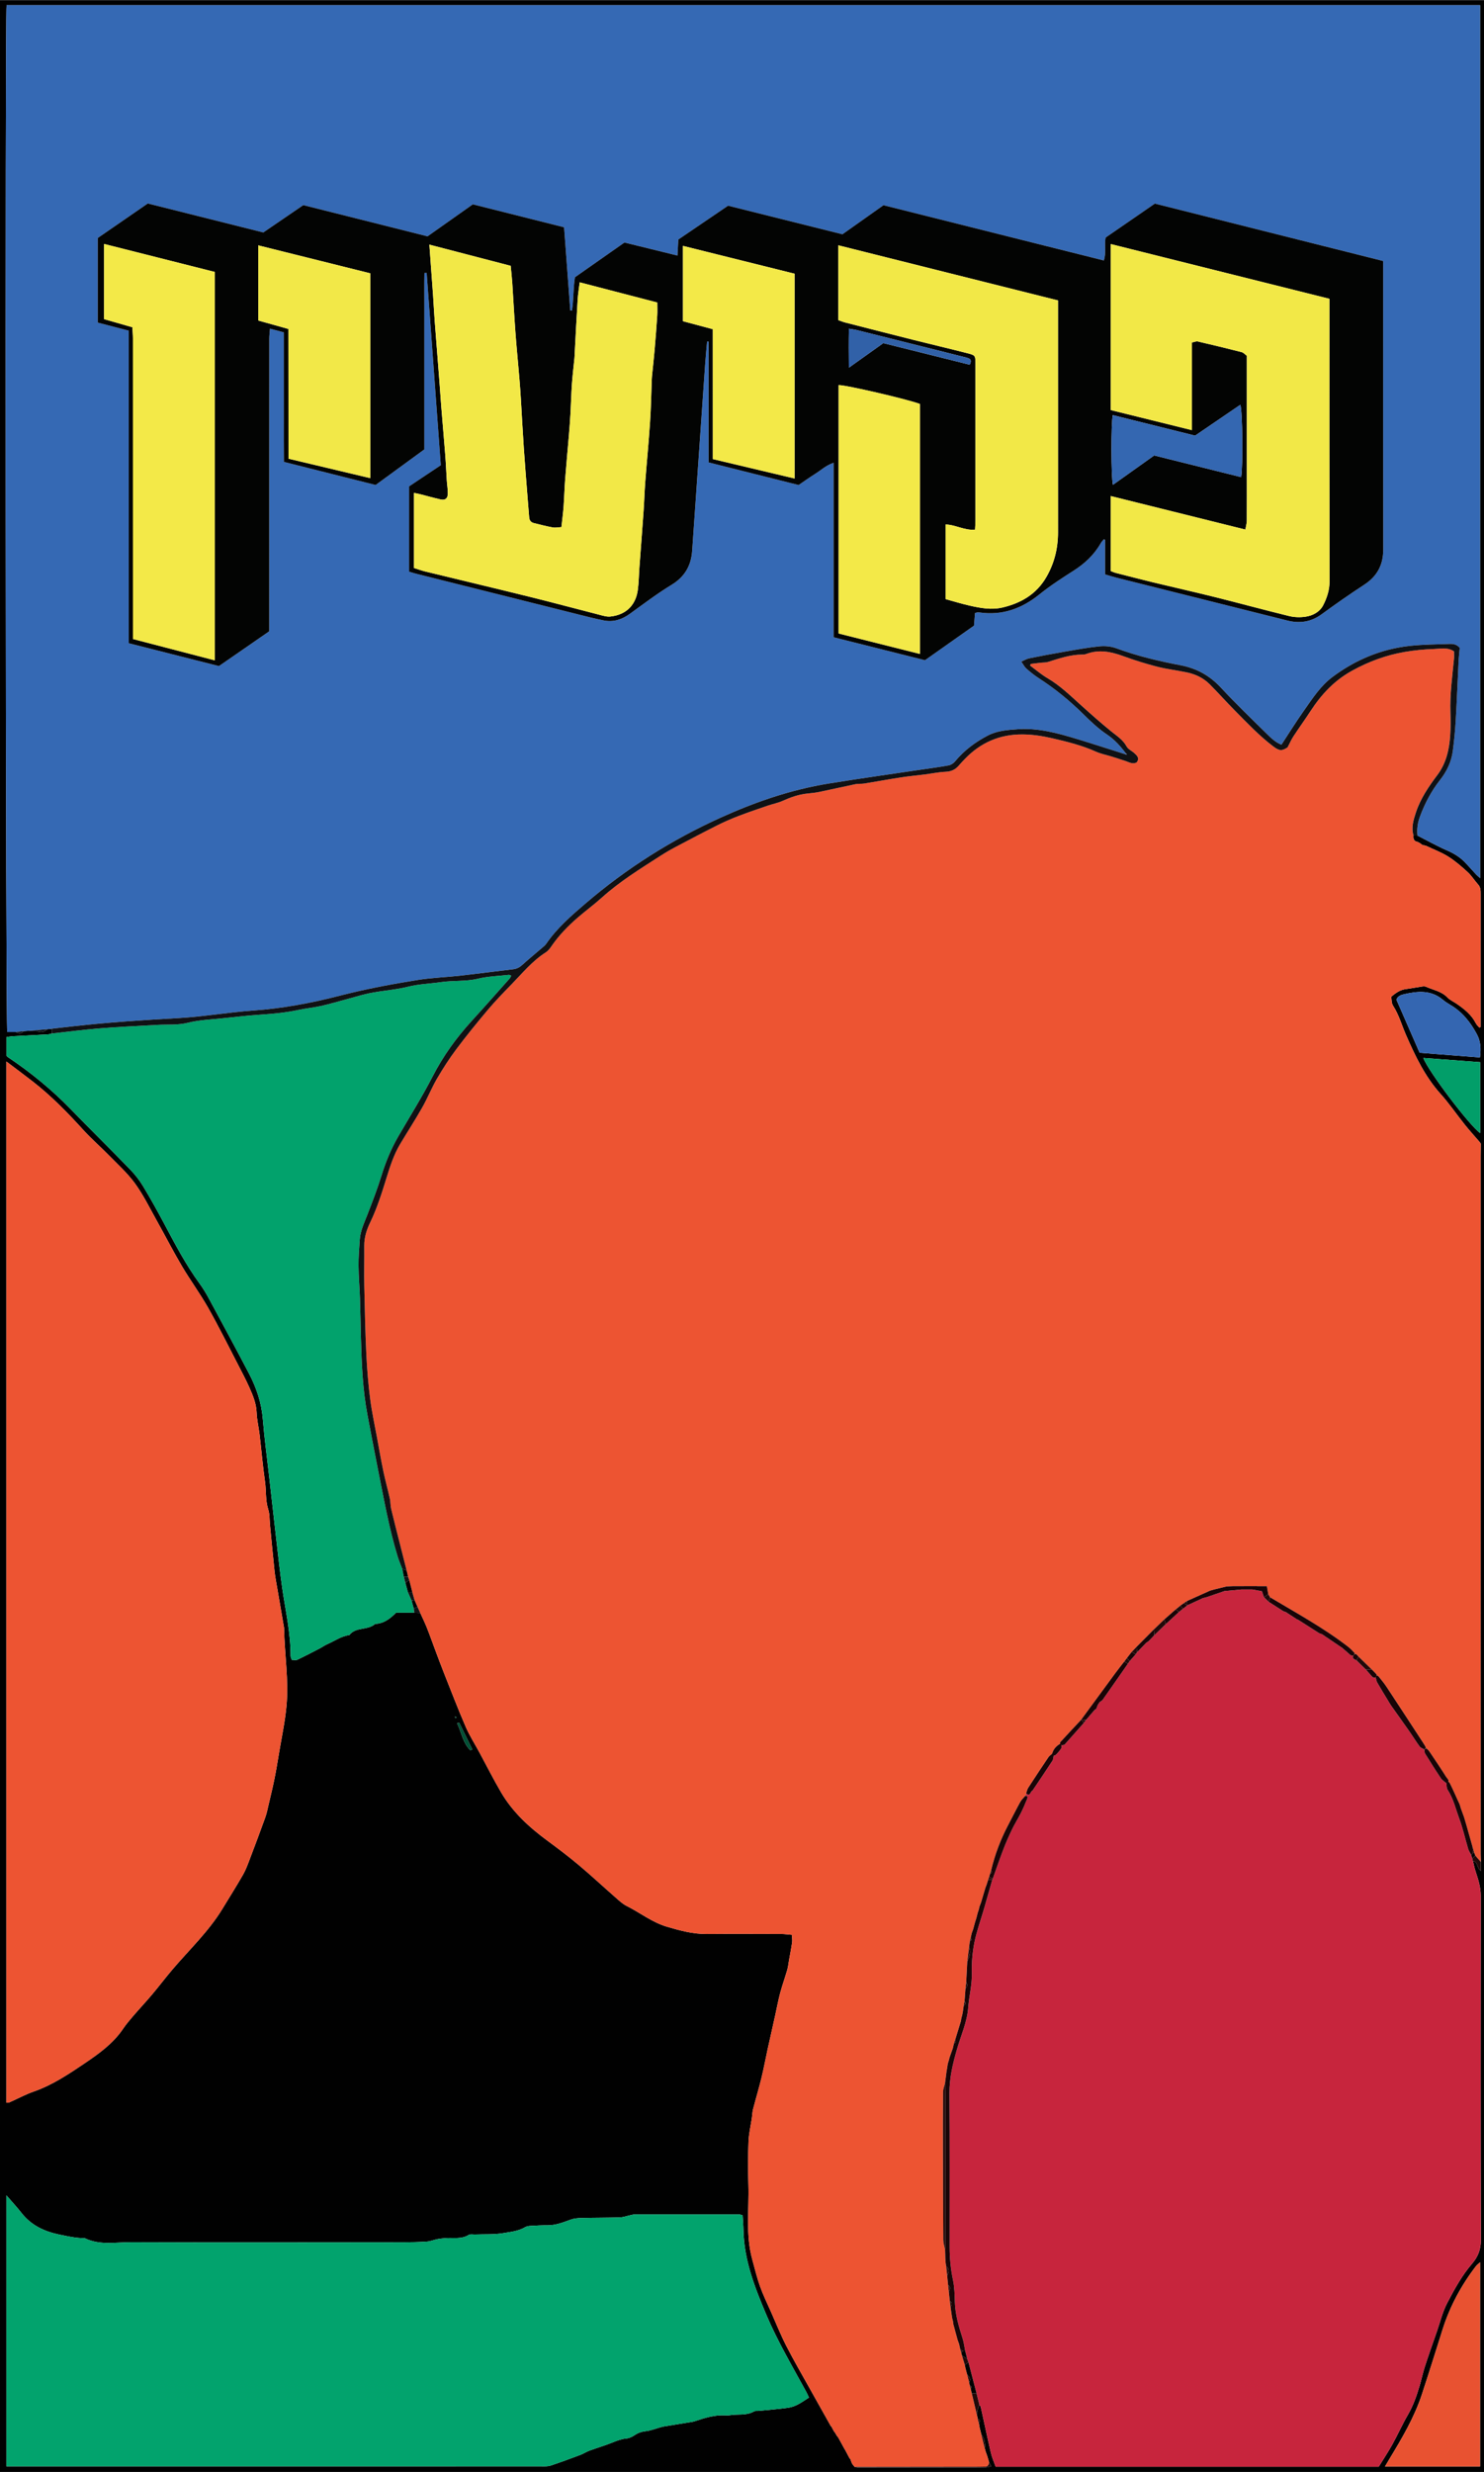<?xml version="1.0" encoding="UTF-8"?>
<svg xmlns="http://www.w3.org/2000/svg" id="a" viewBox="0 0 453.6 755.36">
  <defs>
    <style>.c{fill:#f3e948;}.d{fill:#f2e847;}.e{fill:#f2e848;}.f{fill:#010101;}.g{fill:#030403;}.h{fill:#02a26c;}.i{fill:#029e69;}.j{fill:#02a36d;}.k{fill:#015136;}.l{fill:#ed5432;}.m{fill:#e85231;}.n{fill:#3161a8;}.o{fill:#c7253d;}.p{fill:#220909;}.q{fill:#101114;}.r{fill:#3569b4;}.s{fill:#190406;}.t{fill:#3466b1;}.u{fill:#3467b1;}</style>
  </defs>
  <g id="b">
    <g>
      <path class="f" d="M453.6,755.32H0V.04H453.6V755.32ZM15.842,315.792c-.381,.095-.758,.252-1.143,.274-3.587,.199-7.176,.366-10.763,.563-.615,.034-1.224,.163-1.969,.267v5.685c.209,.205,.309,.339,.439,.426,6.929,4.637,13.354,9.869,19.17,15.864,6.011,6.195,12.168,12.25,18.18,18.444,1.49,1.536,2.847,3.266,3.954,5.095,2.273,3.757,4.407,7.603,6.467,11.482,3.336,6.285,6.641,12.577,10.852,18.346,1.08,1.48,2.027,3.072,2.899,4.685,4.103,7.591,8.219,15.176,12.208,22.827,2.265,4.345,3.796,8.928,4.198,13.897,.458,5.65,1.226,11.274,1.862,16.909,.771,6.825,1.532,13.651,2.323,20.473,.542,4.677,1.048,9.361,1.711,14.021,.99,6.954,2.617,13.827,2.595,20.908-.001,.366,.2,.732,.343,1.221,.616,0,1.249,.181,1.695-.03,2.333-1.107,4.623-2.304,6.917-3.492,.758-.392,1.45-.924,2.229-1.259,2.24-.962,4.26-2.464,6.762-2.792,2.002-2.598,5.654-1.379,7.9-3.414,2.645-.112,4.581-1.605,6.389-3.426h5.539c.621,.025,1.241,.05,1.862,.075,.676,1.503,1.406,2.985,2.015,4.515,.875,2.199,1.656,4.436,2.489,6.652,.915,2.433,1.814,4.873,2.774,7.288,2.164,5.445,4.261,10.92,6.589,16.295,1.187,2.741,2.817,5.29,4.243,7.928,2.186,4.044,4.261,8.153,6.58,12.12,3.521,6.023,8.551,10.649,14.121,14.754,3.263,2.405,6.507,4.85,9.609,7.455,3.831,3.216,7.492,6.632,11.257,9.928,1.071,.938,2.141,1.967,3.393,2.593,4.157,2.081,7.782,5.026,12.433,6.389,4.006,1.173,7.885,2.222,12.069,2.19,7.599-.059,15.199-.026,22.799-.006,1.011,.003,2.022,.154,3.206,.25,.041,.909,.18,1.622,.083,2.302-.259,1.81-.621,3.605-.942,5.406-.18,1.009-.275,2.042-.557,3.021-.678,2.356-1.518,4.667-2.152,7.034-.592,2.208-.997,4.467-1.493,6.701-.773,3.481-1.566,6.957-2.328,10.441-.642,2.931-1.182,5.887-1.894,8.8-.788,3.22-1.744,6.399-2.575,9.609-.217,.838-.227,1.729-.353,2.592-.354,2.426-.936,4.841-1.032,7.276-.172,4.392-.165,8.799-.034,13.193,.228,7.626-.895,15.329,1.189,22.857,.758,2.739,1.412,5.519,2.366,8.19,.951,2.66,2.208,5.212,3.352,7.802,1.539,3.481,2.952,7.028,4.686,10.411,2.314,4.515,4.876,8.904,7.346,13.339,2.085,3.742,4.191,7.472,6.288,11.208l.147,.075,.739,1.395,.39,.511c.187,.319,.374,.638,.561,.957l.386,.464c.683,1.246,1.365,2.493,2.048,3.739l.068,.068c.446,.847,.892,1.693,1.338,2.54l.336,.371,.226,.79,.324,.648,.69,.843c.311,.063,.621,.18,.932,.181,13.009,.011,26.017,.016,39.026-.001,.511-.001,1.022-.217,1.753-.382l-.618-1.155c-.203-.684-.406-1.369-.609-2.053l-.471-1.306-.249-.942c.241-1.598-.126-3.043-1.089-4.338-.076-.325-.152-.65-.228-.975-.081-.315-.162-.631-.243-.946l-.251-1.448c.45-.634,.323-1.11-.39-1.426l-.161-.957c.04-.516,.021-1.047,.137-1.545,.132-.565,.386-1.101,.587-1.65,.138,.195,.354,.372,.401,.587,1.043,4.709,2.026,9.432,3.121,14.129,.336,1.441,.967,2.814,1.45,4.182h117.076c1.376-2.235,2.874-4.481,4.179-6.833,1.655-2.983,3.038-6.12,4.753-9.065,1.618-2.778,2.643-5.754,3.549-8.791,.587-1.965,.992-3.987,1.625-5.936,1.174-3.612,2.445-7.193,3.695-10.781,1.011-2.904,1.736-5.963,3.149-8.659,2.195-4.185,4.47-8.369,7.597-11.999,1.747-2.028,2.682-4.249,2.673-7.142-.108-35.103-.085-70.207-.039-105.311,.003-2.615-.776-4.969-1.564-7.373-.342-1.044-.553-2.132-.823-3.2,1.611,.24,1.133,2.119,2.423,3.04v-2.753c-.024-.798-.068-1.597-.068-2.395-.003-71.091-.003-142.183-.001-213.274,0-1.279,.027-2.558,.041-3.837l-.42-.562c-1.492-1.737-3.035-3.433-4.466-5.22-2.479-3.096-4.717-6.401-7.363-9.342-4.807-5.343-7.815-11.669-10.634-18.146-1.29-2.964-2.142-6.112-3.932-8.875-.495-.764-.403-1.909-.548-2.705,1.523-1.32,2.84-2.142,4.502-2.355,1.648-.212,3.28-.543,4.925-.786,.385-.057,.844-.091,1.18,.062,2.211,1.008,4.723,1.36,6.538,3.253,.805,.84,1.963,1.339,2.944,2.017,2.298,1.59,4.458,3.311,5.763,5.887,.254,.502,.715,.898,1.081,1.344l.389-.163v-1.834c-0-3.275-0-6.55-0-9.825,0-9.665-.003-19.331,.004-28.996,.001-1.043,.019-2.036-.766-2.906-1.113-1.234-1.999-2.696-3.214-3.808-1.868-1.709-3.811-3.397-5.948-4.734-2.13-1.333-4.537-2.222-6.823-3.306l-1.024-.231-.873-.619-.629-.323c-1.185-.182-1.351-1.002-1.246-1.991,.405,.016,.81,.031,1.216,.047,2.974,1.517,5.888,3.174,8.944,4.502,2.024,.879,3.852,1.936,5.382,3.489,1.234,1.251,2.382,2.587,3.58,3.873,.3,.322,.649,.6,1.241,1.142V1.587H2.005c-.462,4.009-.278,311.885,.207,313.757h2.577c.87,.512,1.701,.692,2.402-.274l3.35-.229c1.336,.487,2.669,.935,3.846-.346l1.421-.161,.033,1.458Zm-13.898,8.56v318.146c.371-.022,.631,.029,.83-.059,2.526-1.123,4.976-2.457,7.576-3.366,5.705-1.995,10.647-5.319,15.575-8.652,4.352-2.944,8.632-6.012,11.658-10.471,.928-1.368,2.002-2.645,3.081-3.901,1.913-2.226,3.925-4.369,5.817-6.613,2.091-2.48,4.047-5.074,6.145-7.548,5.224-6.16,11.167-11.726,15.401-18.702,2.099-3.459,4.264-6.879,6.274-10.389,.857-1.497,1.448-3.158,2.066-4.779,1.607-4.217,3.191-8.444,4.719-12.69,.45-1.251,.705-2.575,1.01-3.874,.614-2.614,1.251-5.225,1.785-7.856,.52-2.562,.943-5.144,1.371-7.723,.802-4.832,1.846-9.643,2.304-14.508,.75-7.96-.588-15.9-.728-23.859-.001-.079-.017-.159-.031-.238-.67-3.91-1.345-7.82-2.009-11.732-.305-1.797-.67-3.59-.865-5.4-.508-4.727-.934-9.463-1.397-14.195-.155-1.583-.059-3.249-.535-4.73-.897-2.793-.582-5.675-.988-8.497-.69-4.8-1.098-9.64-1.667-14.458-.26-2.2-.811-4.381-.89-6.583-.1-2.792-1.121-5.254-2.218-7.706-.999-2.234-2.135-4.409-3.264-6.582-3.066-5.907-6.017-11.88-9.288-17.672-2.484-4.399-5.504-8.492-8.077-12.845-2.665-4.51-5.049-9.185-7.611-13.757-2.171-3.873-4.13-7.913-6.723-11.487-2.314-3.191-5.327-5.884-8.103-8.727-2.496-2.555-5.217-4.899-7.615-7.539-4.832-5.319-9.827-10.452-15.508-14.874-2.555-1.989-5.161-3.912-8.097-6.133Zm225.041,352.545c-.567-.147-.794-.258-1.022-.258-10.637-.011-21.275-.014-31.912-.003-.467,.001-.937,.144-1.401,.241-1.064,.224-2.12,.629-3.188,.662-3.917,.123-7.838,.093-11.755,.191-1.1,.028-2.261,.118-3.279,.492-2.292,.844-4.539,1.74-7.043,1.728-1.678-.008-3.359,.068-5.035,.167-.618,.037-1.312,.103-1.824,.405-2.087,1.231-4.479,1.454-6.742,1.832-2.814,.47-5.735,.296-8.609,.403-.638,.024-1.418-.167-1.89,.129-2.286,1.43-4.808,.782-7.227,1.005-.787,.073-1.581,.136-2.354,.291-1.069,.215-2.11,.671-3.182,.743-2.471,.165-4.954,.215-7.432,.217-27.675,.023-55.351,.085-83.025-.017-4.715-.017-9.586,1.006-14.135-1.223-2.705-.01-5.305-.586-7.949-1.146-4.597-.972-8.49-2.86-11.429-6.605-1.344-1.713-2.835-3.311-4.589-5.345v82.797h3.181c17.357,0,34.714-0,52.071,0,36.074,0,72.148,.003,108.221-.006,.954-0,1.97,.067,2.85-.222,3.062-1.007,6.085-2.135,9.104-3.267,.961-.36,1.835-.954,2.797-1.308,2.365-.869,4.795-1.57,7.125-2.517,1.336-.543,2.614-1.044,4.081-1.171,.896-.078,1.841-.518,2.598-1.038,1.094-.751,2.213-1.085,3.53-1.238,1.466-.17,2.884-.758,4.325-1.153,.456-.125,.917-.241,1.383-.317,2.73-.45,5.463-.885,8.193-1.331,.314-.051,.63-.116,.931-.217,3.004-1.006,6.017-1.955,9.248-1.799,.478,.023,.97,.05,1.437-.032,2.482-.434,5.128,.198,7.473-1.192,.371-.22,.941-.1,1.418-.149,3.02-.308,6.054-.524,9.056-.959,2.385-.345,4.263-1.808,6.279-3.099-.353-.746-.565-1.257-.828-1.74-4.239-7.79-8.763-15.423-12.228-23.622-3.498-8.277-6.768-16.584-6.963-25.744-.032-1.502-.167-3.002-.259-4.588Zm225.417,14.362c-.594,.543-.97,.799-1.233,1.141-4.511,5.88-7.987,12.306-10.225,19.389-2.092,6.62-4.157,13.249-6.331,19.843-2.316,7.027-6.061,13.356-9.867,19.645-.435,.718-.858,1.443-1.409,2.37h29.065v-62.387Zm-.04-368.145c.357-2.795,.215-4.939-.962-7.132-1.973-3.679-4.446-6.785-8.076-8.917-.824-.484-1.633-1.016-2.365-1.627-3.607-3.005-7.689-2.582-11.82-1.64-.985,.225-1.997,.632-2.307,1.671,2.369,5.418,4.689,10.723,7.087,16.207,6.175,.481,12.194,.95,18.444,1.438Zm.062,1.443c-5.838-.436-11.547-.862-17.365-1.296,1.35,3.842,14.152,20.732,17.365,22.953v-21.657Zm-312.081,201.796l-.644,.186c1.36,2.758,1.739,5.988,4.069,8.278l.589-.28c-1.338-2.728-2.676-5.457-4.014-8.185Zm-1.152-1.316l.389-.289-.534-.29,.145,.579Z"></path>
      <path class="l" d="M452.601,349.422c-.014,1.279-.041,2.558-.041,3.837-.002,71.091-.002,142.183,.001,213.274,0,.798,.045,1.597,.068,2.395-.566-.655-1.133-1.31-1.699-1.965-.088-.234-.176-.468-.264-.701-.185-.628-.37-1.256-.554-1.884-.545-1.932-1.089-3.863-1.634-5.795l-.265-.932c-.239-.81-.477-1.619-.716-2.429-.332-.906-.664-1.812-.996-2.718-.108-.374-.216-.748-.324-1.122-.202-.435-.404-.87-.605-1.306-.755-1.654-1.478-3.325-2.29-4.951-.193-.386-.572-1.154-1.18-.267l.02,.029c1.317-.651,.26-1.393-.052-1.891-1.644-2.621-3.384-5.182-5.11-7.75-.261-.388-.601-.737-.961-1.034-.07-.058-.407,.209-.621,.325l.023,.026c.152-.205,.477-.491,.426-.601-.266-.569-.615-1.101-.96-1.63-3.639-5.576-7.271-11.156-10.935-16.716-.739-1.122-1.577-2.183-2.432-3.221-.235-.285-.729-.792-1.002,.067l.015,.016c.111-.259,.388-.652,.305-.755-.472-.587-1.03-1.105-1.559-1.647-1.342-1.303-2.683-2.606-4.025-3.908-.82-.954-.975-.999-1.455-.424l.011,.011c.102-.219,.346-.573,.285-.637-.655-.689-1.305-1.4-2.055-1.978-7.465-5.755-15.729-10.255-23.793-15.069-.19-.312-.381-.624-.571-.936-.13-.75-.26-1.501-.426-2.462-1.068,0-1.928,0-2.788-0l-.491-.03c-2.39,.008-4.781,.016-7.171,.024-.624,.029-1.247,.058-1.871,.087-1.299,.32-2.598,.639-3.898,.958-.379,.108-.759,.217-1.138,.325-2.363,1.059-4.727,2.118-7.09,3.177-.303,.212-.606,.425-.909,.637-.365,.255-.729,.51-1.094,.765-.474,.388-.948,.776-1.422,1.165-1.157,1.012-2.315,2.025-3.472,3.037-1.062,1.017-2.124,2.034-3.186,3.051-1.752,1.76-3.504,3.521-5.255,5.282-.512,.534-1.025,1.068-1.538,1.602-.493,.637-.986,1.274-1.478,1.91-.26,.343-.52,.685-.78,1.028-.915,1.189-1.852,2.361-2.742,3.568-3.473,4.712-6.931,9.436-10.395,14.156l.007,.01c-2.001,2.138-4.017,4.262-5.986,6.428-.278,.306-.981,.776-.093,1.254l.005-.007c-.08-.127-.222-.371-.233-.365-1.441,.749-2.395,1.888-2.703,3.505-.01,.05,.338,.168,.52,.255l.032-.039-.167-.809c-.56,.488-1.095,.793-1.405,1.251-2.093,3.097-4.154,6.217-6.183,9.356-.326,.505-.442,1.146-.655,1.725l-.263,.754c-.522,.624-1.16,1.184-1.545,1.883-1.263,2.293-2.421,4.644-3.645,6.96-2.345,4.437-4.107,9.091-5.264,13.974l-.291,.947-.301,.954-.278,.824c-.167,.539-.335,1.078-.502,1.617l-.358,.926c-.443,1.491-.886,2.981-1.329,4.472l-.488,1.283-.232,.994-.315,.929c-.136,.531-.273,1.062-.409,1.592l-.401,1.279c-.187,.691-.374,1.382-.561,2.073-.153,.429-.306,.859-.459,1.288-.107,.485-.215,.97-.322,1.455l-.245,.95-.24,1.928c-.181,1.435-.362,2.87-.542,4.305-.109,2.095-.219,4.191-.328,6.286-.07,.632-.14,1.264-.21,1.897l-.296,3.853-.254,1.406c-.091,.645-.181,1.29-.272,1.935l-.181,.944c-.089,.328-.179,.656-.268,.985l-.153,.934c-.59,1.928-1.181,3.856-1.771,5.784l-.323,.937-.375,1.581-.975,2.736-.25,.984c-.096,.313-.192,.625-.288,.938l-.228,1.449-.165,.948c-.151,1.188-.303,2.376-.454,3.564-.209,.901-.591,1.801-.598,2.703-.052,6.539-.037,13.078-.025,19.617,.016,8.532,.033,17.065,.101,25.596,.008,1,.345,1.997,.529,2.995,.027,.876,.055,1.752,.082,2.628l.096,1.398,.149,.992c.103,.952,.206,1.903,.309,2.855,.095,.968,.191,1.936,.286,2.904l.209,1.888c.101,.971,.202,1.941,.303,2.912,.078,.621,.156,1.242,.234,1.862l.278,1.965c.068,.465,.136,.931,.203,1.396,.086,.337,.171,.675,.257,1.012,.041,.316,.083,.631,.124,.947l.271,.971,.243,.937,.796,2.906c.152,.42,.303,.841,.455,1.261,.116,.537,.232,1.073,.348,1.61,.098,.319,.197,.638,.295,.957l.242,.959c.281,.946,.563,1.892,.844,2.838l.227,.984,.24,.939,.263,.984c.201,.801,.402,1.603,.603,2.404l.187,.955,.286,.967c.107,.478,.214,.956,.322,1.434l1.611,6.721,.161,.958,.39,1.426,.251,1.448,.243,.946c.076,.325,.152,.65,.228,.975,.363,1.446,.726,2.892,1.089,4.338,.083,.314,.166,.628,.249,.942l.471,1.306c.203,.684,.406,1.369,.609,2.053-.12,.665-.334,1.252-1.154,1.277-.717,.022-1.434,.034-2.151,.035-12.596,.016-25.192,.03-37.788,.045l-.69-.843-.324-.648c-.075-.263-.15-.526-.225-.79l-.337-.371c-.446-.847-.892-1.693-1.338-2.54l.03-.098-.099,.029c-.683-1.246-1.365-2.493-2.048-3.739l-.386-.464-.561-.957-.39-.511c-.246-.465-.493-.93-.739-1.395l-.036-.123-.111,.048c-2.097-3.736-4.203-7.466-6.288-11.208-2.47-4.435-5.032-8.824-7.346-13.339-1.733-3.382-3.147-6.929-4.686-10.411-1.145-2.59-2.401-5.142-3.352-7.802-.955-2.671-1.608-5.45-2.366-8.19-2.084-7.528-.96-15.23-1.189-22.857-.131-4.395-.138-8.801,.034-13.193,.095-2.435,.678-4.851,1.032-7.276,.126-.863,.136-1.754,.353-2.592,.831-3.21,1.787-6.389,2.575-9.609,.713-2.913,1.253-5.869,1.894-8.8,.762-3.483,1.555-6.96,2.328-10.441,.496-2.234,.902-4.493,1.493-6.701,.634-2.367,1.474-4.678,2.152-7.034,.282-.979,.377-2.012,.557-3.021,.321-1.801,.682-3.596,.942-5.406,.097-.68-.042-1.393-.083-2.302-1.184-.096-2.195-.248-3.206-.25-7.6-.02-15.2-.053-22.799,.006-4.183,.032-8.063-1.017-12.069-2.19-4.651-1.362-8.275-4.308-12.433-6.389-1.251-.626-2.321-1.655-3.393-2.593-3.764-3.296-7.426-6.712-11.257-9.928-3.103-2.605-6.346-5.05-9.609-7.455-5.571-4.105-10.6-8.731-14.121-14.754-2.319-3.966-4.393-8.076-6.58-12.12-1.426-2.638-3.056-5.187-4.243-7.928-2.328-5.375-4.424-10.85-6.589-16.295-.96-2.415-1.859-4.855-2.774-7.288-.834-2.216-1.614-4.453-2.489-6.652-.609-1.53-1.339-3.012-2.015-4.515-.292-.639-.584-1.279-.876-1.918-.288-.654-.576-1.309-.863-1.963-.223-.79-.447-1.58-.67-2.37-.323-1.28-.645-2.56-.968-3.839-.114-.314-.227-.628-.341-.942l-.452-1.977c-.699-2.759-1.4-5.518-2.097-8.278-.89-3.524-1.806-7.042-2.647-10.578-.238-.999-.164-2.071-.388-3.075-.618-2.77-1.386-5.508-1.968-8.286-.715-3.413-1.311-6.85-1.941-10.28-.726-3.955-1.596-7.892-2.105-11.875-.574-4.494-.955-9.025-1.169-13.551-.328-6.937-.485-13.883-.628-20.827-.086-4.156,.024-8.316-.013-12.474-.022-2.54,.755-4.888,1.82-7.098,2.104-4.364,3.546-8.948,4.967-13.555,1.099-3.562,2.246-7.121,4.169-10.349,2.224-3.735,4.602-7.382,6.745-11.162,1.639-2.891,2.878-6.01,4.548-8.88,1.796-3.087,3.744-6.11,5.886-8.965,3.089-4.118,6.34-8.122,9.66-12.057,2.256-2.674,4.702-5.193,7.147-7.7,3.373-3.459,6.445-7.244,10.597-9.883,.648-.412,1.169-1.092,1.613-1.742,2.302-3.372,5.118-6.271,8.195-8.92,2.405-2.07,4.969-3.958,7.325-6.08,5.458-4.915,11.68-8.739,17.817-12.688,1.464-.942,2.971-1.827,4.51-2.641,4.331-2.291,8.666-4.576,13.045-6.772,2.119-1.063,4.31-2.002,6.524-2.85,2.948-1.129,5.946-2.133,8.934-3.155,1.422-.487,2.934-.754,4.294-1.367,2.48-1.116,4.991-2.021,7.716-2.283,1.265-.122,2.537-.265,3.78-.522,3.633-.752,7.248-1.591,10.883-2.338,.852-.175,1.763-.045,2.626-.184,3.757-.605,7.5-1.298,11.261-1.878,2.433-.375,4.89-.6,7.333-.913,2.114-.27,4.218-.713,6.339-.809,1.662-.075,2.918-.645,3.966-1.865,.569-.663,1.168-1.301,1.771-1.934,4.858-5.094,10.752-7.693,17.851-7.617,3.046,.033,5.976,.484,8.939,1.167,4.569,1.052,9.087,2.164,13.385,4.1,1.497,.674,3.157,.983,4.737,1.476,1.434,.447,2.866,.902,4.29,1.38,1.113,.374,2.179,1.067,3.406,.437,1.031-1.288,.12-2.085-.709-2.847-.761-.7-1.881-1.167-2.336-2.009-1.111-2.06-2.958-3.209-4.681-4.601-3.213-2.598-6.302-5.355-9.375-8.12-3.235-2.91-6.345-5.944-10.147-8.171-1.874-1.098-3.542-2.547-5.303-3.837l.173-.506c1.006-.123,2.011-.251,3.017-.366,.786-.09,1.614-.036,2.353-.268,3.405-1.069,6.782-2.228,10.415-2.237,.393-.001,.812-.036,1.175-.173,3.887-1.466,7.595-.719,11.35,.656,3.402,1.245,6.876,2.334,10.384,3.233,2.993,.767,6.093,1.103,9.12,1.751,2.606,.558,4.995,1.696,6.891,3.595,2.637,2.64,5.112,5.442,7.744,8.087,3.755,3.774,7.402,7.671,11.671,10.896,1.914,1.446,2.657,1.455,4.41,.302,.688-1.311,1.148-2.391,1.781-3.357,1.703-2.595,3.522-5.113,5.217-7.713,3.294-5.051,7.234-9.31,12.637-12.298,5.14-2.844,10.505-4.818,16.241-5.797,2.894-.494,5.844-.776,8.778-.873,2.077-.069,4.303-.612,6.22,.727,0,.814,.06,1.535-.01,2.244-.533,5.473-1.288,10.927-1.091,16.454,.082,2.315,.078,4.644-.07,6.954-.278,4.344-1.253,8.563-3.902,12.084-2.69,3.575-5.18,7.224-6.585,11.491-.741,2.252-1.467,4.563-.738,6.996-.105,.989,.061,1.809,1.247,1.992l.629,.323c.291,.206,.582,.412,.873,.619l1.024,.231c2.286,1.084,4.693,1.973,6.823,3.306,2.137,1.337,4.08,3.025,5.948,4.734,1.215,1.112,2.102,2.574,3.214,3.808,.785,.87,.767,1.863,.766,2.906-.007,9.665-.004,19.331-.004,28.996,0,3.275,0,6.55,0,9.825v1.834l-.389,.163c-.366-.445-.827-.842-1.081-1.344-1.305-2.576-3.465-4.297-5.763-5.887-.981-.678-2.138-1.177-2.944-2.017-1.814-1.893-4.327-2.245-6.538-3.253-.335-.153-.794-.12-1.18-.062-1.644,.244-3.277,.575-4.925,.786-1.662,.213-2.979,1.035-4.502,2.355,.145,.795,.053,1.94,.548,2.705,1.79,2.763,2.642,5.912,3.932,8.875,2.819,6.477,5.827,12.803,10.634,18.146,2.646,2.941,4.884,6.246,7.363,9.342,1.43,1.786,2.973,3.483,4.466,5.219,.14,.187,.28,.375,.42,.562Z"></path>
      <path class="r" d="M15.809,314.334c-.474,.054-.948,.107-1.421,.16-1.282,.115-2.564,.231-3.846,.347-1.117,.076-2.233,.153-3.35,.229-.801,.091-1.601,.183-2.402,.274H2.213c-.485-1.873-.669-309.748-.207-313.757H452.404V268.31c-.593-.542-.941-.819-1.241-1.142-1.198-1.286-2.346-2.622-3.58-3.873-1.531-1.553-3.358-2.61-5.382-3.489-3.057-1.328-5.97-2.985-8.944-4.502-.231-2.027,.078-3.98,.789-5.883,1.493-3.993,3.459-7.731,6.103-11.082,2.078-2.635,3.477-5.573,3.917-8.884,.42-3.161,.715-6.346,.901-9.529,.345-5.9,.56-11.807,.855-17.71,.075-1.492,.25-2.979,.362-4.279-1.022-1.176-2.183-1.223-3.283-1.184-3.989,.14-7.997,.163-11.959,.594-8.774,.956-16.671,4.261-23.721,9.553-3.645,2.736-6.065,6.557-8.644,10.201-2.383,3.368-4.558,6.883-6.892,10.436-1.743-.651-3.137-1.99-4.482-3.313-4.728-4.651-9.515-9.254-14.024-14.111-3.414-3.677-7.398-5.896-12.305-6.837-6.669-1.279-13.276-2.832-19.676-5.203-1.586-.588-3.472-.751-5.168-.583-3.571,.355-7.114,1.02-10.655,1.631-3.614,.624-7.218,1.309-10.814,2.03-.726,.146-1.394,.575-2.397,1.006,.64,.904,.983,1.634,1.539,2.121,1.198,1.048,2.445,2.066,3.78,2.928,4.923,3.177,9.426,6.845,13.599,10.962,2.271,2.24,4.622,4.481,7.256,6.246,2.397,1.606,4.184,3.632,5.858,5.863-.067,.065-.134,.13-.2,.195-4.943-1.564-9.871-3.175-14.832-4.68-5.9-1.789-11.836-3.425-18.112-2.976-3.12,.223-6.264,.447-9.084,1.914-3.859,2.007-7.3,4.584-10.098,7.976-.46,.557-1.241,1.037-1.946,1.17-2.59,.489-5.211,.815-7.819,1.205-9.642,1.442-19.301,2.786-28.922,4.353-11.434,1.862-22.325,5.614-32.835,10.367-15.015,6.789-28.848,15.513-41.377,26.258-4.375,3.752-8.728,7.517-12.019,12.326-.309,.451-.765,.811-1.187,1.174-2.057,1.774-4.16,3.496-6.173,5.318-.812,.735-1.647,1.16-2.739,1.287-5.398,.628-10.784,1.355-16.185,1.96-4.288,.481-8.626,.615-12.879,1.294-8.046,1.284-16.049,2.781-23.962,4.827-8.662,2.24-17.453,3.891-26.433,4.527-7.649,.542-15.246,1.889-22.898,2.314-10.7,.594-21.383,1.296-32.032,2.487-2.218,.248-4.436,.506-6.654,.759ZM125.042,174.684c1,.285,1.756,.524,2.524,.717,16.211,4.07,32.421,8.14,48.635,12.197,2.791,.699,5.577,1.441,8.4,1.983,2.896,.556,5.495-.271,7.896-2.006,4.208-3.041,8.361-6.191,12.787-8.886,4.03-2.454,5.966-5.876,6.283-10.388,1.334-18.982,2.636-37.966,3.961-56.949,.163-2.334,.398-4.662,.6-6.993l.47,.015v36.92c9.401,2.361,18.537,4.655,27.511,6.908,1.84-1.247,3.462-2.416,5.154-3.475,1.716-1.075,3.213-2.539,5.547-3.326v53.316c9.441,2.373,18.65,4.688,27.913,7.016l14.989-10.564c.117-1.473,.215-2.711,.305-3.849,.418-.118,.566-.188,.718-.197,.238-.014,.481-.006,.717,.027,6.937,.97,12.859-1.18,18.253-5.52,3.293-2.649,6.864-4.975,10.436-7.248,3.449-2.195,6.314-4.873,8.338-8.436,.239-.421,.604-.771,.911-1.154l.402,.138v10.578c1.235,.362,2.284,.708,3.351,.976,11.634,2.923,23.271,5.832,34.906,8.748,5.818,1.458,11.632,2.934,17.453,4.378,3.768,.935,7.232,.445,10.465-1.916,4.26-3.111,8.589-6.137,13.006-9.019,3.971-2.591,5.845-6.078,5.837-10.822-.048-28.471-.024-56.942-.023-85.413v-2.686c-23.413-5.887-46.587-11.714-69.785-17.547-5.043,3.477-10.102,6.964-15.053,10.377-.456,2.364,.264,4.628-.546,7.009-22.498-5.643-44.889-11.259-67.354-16.893-4.208,2.979-8.373,5.928-12.549,8.885-11.747-2.935-23.368-5.839-34.955-8.735-5.188,3.528-10.265,6.98-15.201,10.337l-.26,4.907c-5.599-1.378-10.917-2.687-16.203-3.989-5.131,3.596-10.163,7.122-15.136,10.607-.552,3.435-.381,6.857-.91,10.192l-.523-.027c-.625-8.406-1.251-16.813-1.892-25.429-9.401-2.366-18.676-4.7-27.886-7.019-4.827,3.411-9.524,6.73-13.848,9.786-12.914-3.245-25.454-6.396-37.975-9.543-4.142,2.831-8.161,5.577-12.232,8.359-11.752-2.95-23.451-5.886-35.299-8.86l-15.301,10.555v25.851c3.179,.826,6.243,1.622,9.482,2.464v95.504c9.351,2.37,18.479,4.683,27.558,6.984,5.182-3.582,10.293-7.115,15.38-10.631,0-1.003,0-1.799,0-2.594-0-17.035-0-34.069-.001-51.104-0-11.916-.004-23.833,.009-35.749,.001-.909,.126-1.817,.215-3.032l4.24,1.143v13.421c0,4.319-.005,8.637,.001,12.956,.006,4.367-.029,8.736,.026,13.197,9.512,2.394,18.726,4.714,28.03,7.056,4.967-3.626,9.924-7.244,14.88-10.862v-21.728c0-3.599,0-7.198,0-10.797,0-3.599-.006-7.198,.002-10.797,.008-3.532-.041-7.066,.026-10.596l.699-.013c1.438,19.608,2.877,39.217,4.31,58.753-3.445,2.298-6.625,4.42-9.691,6.465v26.067Z"></path>
      <path class="o" d="M442.122,544.887l-.02-.028c.111,.671,.024,1.471,.365,1.991,1.773,2.705,2.473,5.839,3.565,8.8,1.118,3.028,1.812,6.211,2.743,9.311,.196,.651,.615,1.236,.931,1.851,.105,.356,.21,.711,.315,1.067,.061,.254,.123,.509,.185,.763,.27,1.068,.481,2.155,.823,3.2,.787,2.404,1.567,4.758,1.564,7.373-.047,35.104-.069,70.208,.039,105.311,.009,2.893-.926,5.114-2.673,7.142-3.127,3.63-5.402,7.813-7.597,11.999-1.414,2.696-2.138,5.755-3.149,8.659-1.25,3.587-2.521,7.168-3.695,10.781-.633,1.949-1.038,3.971-1.625,5.936-.907,3.038-1.932,6.014-3.549,8.791-1.715,2.945-3.098,6.082-4.753,9.065-1.305,2.352-2.802,4.598-4.179,6.833h-117.076c-.483-1.368-1.114-2.741-1.45-4.182-1.095-4.697-2.078-9.42-3.121-14.129-.048-.215-.264-.392-.402-.586-.287-1.168-.574-2.337-.861-3.506-.359-1.363-.722-2.725-1.077-4.09-.474-1.821-.942-3.644-1.412-5.466l-.377-1-.625-2.466c-.252-1.251-.395-2.536-.778-3.745-1.153-3.634-2.25-7.262-2.372-11.123-.07-2.222-.099-4.486-.555-6.646-.712-3.373-1.043-6.753-1.045-10.181-.006-15.665,.07-31.33-.054-46.993-.037-4.71,1.048-9.153,2.33-13.575,1.211-4.177,3.069-8.205,3.395-12.582,.265-3.557,1.215-7.013,1.119-10.636-.082-3.084,.168-6.239,.775-9.262,.711-3.547,1.974-6.982,2.983-10.47,.836-2.89,1.65-5.786,2.474-8.679,.102-.089,.151-.2,.147-.335,1.085-3.014,2.122-6.048,3.273-9.037,.792-2.056,1.683-4.079,2.641-6.064,.822-1.703,1.847-3.307,2.697-4.997,.709-1.409,1.327-2.867,1.916-4.33,.158-.393,.235-.997-.571-.915,.088-.251,.175-.503,.263-.754,1.197,1.077,1.264-.393,1.803-.8l.138-.009,.061-.128c2.013-3.003,4.045-5.993,6.018-9.022,.277-.426,.267-1.038,.39-1.564l-.032,.039c.19-.067,.379-.134,.569-.201l.349-.289c.476-.577,1.013-1.116,1.401-1.747,.181-.295,.074-.767,.097-1.158l-.005,.007,.043,.188,.192-.02c.231-.052,.461-.103,.692-.155,1.972-2.221,3.943-4.443,5.915-6.664,.218-.298,.436-.597,.654-.895,.879-1.024,1.759-2.048,2.638-3.072l.515-.368c.154-.394,.308-.788,.463-1.181l.581-.867c.307-.228,.699-.396,.908-.692,2.584-3.659,5.141-7.336,7.705-11.009,.184-.27,.367-.54,.551-.81l1.843-2.083c.131-.193,.263-.387,.394-.58,.953-.993,1.906-1.985,2.859-2.978,.219-.135,.438-.27,.657-.406,.592-.623,1.184-1.245,1.776-1.868,1.171-1.131,2.343-2.261,3.514-3.391,1.34-1.235,2.68-2.47,4.02-3.706l1.292-1.032c.42-.326,.839-.652,1.259-.977l.026-.038c1.604-.74,3.208-1.481,4.812-2.221l.959-.219c1.87-.641,3.74-1.281,5.611-1.922l.931-.064c1.396-.133,2.792-.265,4.188-.398,1.117,0,2.234,0,3.351,.001,.984,.177,1.968,.354,2.928,.527,.236,.692,.432,1.268,.629,1.845,.496,.475,.993,.951,1.489,1.426,1.477,.946,2.953,1.893,4.43,2.839l.763,.266,3.368,2.197,.498,.221,6.348,4.055,.851,.301,5.941,4.018c.077,.145,.196,.231,.359,.257,.817,.715,1.633,1.43,2.45,2.145,.237,.051,.475,.101,.713,.152l.193,.02,.043-.189-.011-.011c-.688,1.022,.171,1.236,.817,1.561,.966,.944,1.932,1.889,2.898,2.833,.691,.783,1.382,1.567,2.073,2.351l.707,.146,.189,.027,.051-.183-.015-.017c.144,.54,.182,1.14,.45,1.609,1.062,1.864,2.195,3.687,3.304,5.524,.322,.532,.625,1.078,.983,1.586,1.833,2.6,3.696,5.179,5.517,7.786,1.085,1.553,2.069,3.177,3.193,4.7,.314,.425,.962,.603,1.456,.895l-.023-.026c.067,.43,.01,.937,.221,1.278,1.575,2.546,3.17,5.081,4.84,7.565,.407,.605,1.114,1.009,1.683,1.506Z"></path>
      <path class="l" d="M1.944,324.352c2.937,2.221,5.543,4.144,8.097,6.133,5.681,4.422,10.676,9.555,15.508,14.874,2.398,2.64,5.119,4.984,7.615,7.539,2.777,2.842,5.79,5.536,8.103,8.727,2.592,3.575,4.552,7.614,6.723,11.487,2.562,4.572,4.946,9.247,7.611,13.757,2.572,4.353,5.592,8.446,8.077,12.845,3.271,5.792,6.223,11.765,9.288,17.672,1.128,2.174,2.265,4.348,3.264,6.582,1.096,2.452,2.118,4.914,2.218,7.706,.079,2.202,.63,4.383,.89,6.583,.569,4.818,.977,9.658,1.667,14.458,.406,2.822,.091,5.704,.988,8.497,.476,1.481,.381,3.147,.535,4.73,.462,4.732,.889,9.468,1.397,14.195,.194,1.81,.56,3.602,.865,5.4,.664,3.912,1.339,7.821,2.009,11.732,.013,.079,.029,.158,.031,.238,.141,7.959,1.478,15.899,.728,23.859-.458,4.865-1.502,9.676-2.304,14.508-.428,2.579-.851,5.161-1.371,7.723-.534,2.631-1.171,5.242-1.785,7.856-.305,1.3-.56,2.624-1.01,3.874-1.528,4.246-3.112,8.473-4.719,12.69-.618,1.622-1.208,3.282-2.066,4.779-2.01,3.51-4.175,6.931-6.274,10.389-4.234,6.976-10.177,12.542-15.401,18.702-2.098,2.474-4.054,5.068-6.145,7.548-1.892,2.244-3.903,4.387-5.817,6.613-1.08,1.256-2.153,2.533-3.081,3.901-3.027,4.459-7.307,7.527-11.658,10.471-4.928,3.334-9.87,6.657-15.575,8.652-2.599,.909-5.05,2.243-7.576,3.366-.198,.088-.459,.037-.83,.059V324.352Z"></path>
      <path class="j" d="M226.985,676.897c.092,1.586,.228,3.086,.259,4.588,.194,9.16,3.465,17.467,6.963,25.744,3.465,8.199,7.99,15.833,12.228,23.622,.263,.483,.475,.994,.828,1.74-2.015,1.291-3.894,2.754-6.279,3.099-3.002,.434-6.035,.651-9.056,.959-.477,.049-1.046-.071-1.418,.149-2.345,1.391-4.991,.758-7.473,1.192-.467,.082-.959,.055-1.437,.032-3.231-.156-6.244,.793-9.248,1.799-.301,.101-.617,.166-.931,.217-2.731,.446-5.463,.881-8.193,1.331-.466,.077-.927,.193-1.383,.317-1.442,.395-2.859,.983-4.325,1.153-1.317,.153-2.436,.486-3.53,1.238-.757,.52-1.702,.96-2.598,1.038-1.467,.128-2.745,.628-4.081,1.171-2.331,.948-4.761,1.649-7.125,2.517-.963,.354-1.837,.947-2.797,1.308-3.019,1.132-6.042,2.26-9.104,3.267-.88,.289-1.896,.222-2.85,.222-36.074,.009-72.148,.007-108.221,.006-17.357-0-34.714-0-52.071-0H1.962v-82.797c1.755,2.033,3.245,3.631,4.589,5.345,2.938,3.746,6.832,5.633,11.429,6.605,2.644,.559,5.244,1.135,7.949,1.146,4.548,2.229,9.42,1.205,14.135,1.223,27.675,.103,55.35,.04,83.025,.017,2.478-.002,4.961-.052,7.432-.217,1.072-.072,2.113-.528,3.182-.743,.773-.155,1.567-.218,2.354-.291,2.42-.223,4.942,.425,7.227-1.005,.472-.295,1.252-.105,1.89-.129,2.875-.107,5.796,.067,8.609-.403,2.263-.378,4.655-.601,6.742-1.832,.512-.302,1.206-.369,1.824-.405,1.676-.099,3.357-.175,5.035-.167,2.503,.012,4.75-.884,7.043-1.728,1.018-.375,2.178-.465,3.279-.492,3.918-.098,7.839-.068,11.755-.191,1.069-.033,2.124-.438,3.188-.662,.464-.098,.934-.241,1.401-.241,10.637-.012,21.275-.008,31.912,.003,.228,0,.455,.111,1.022,.258Z"></path>
      <path class="h" d="M126.597,492.768h-5.539c-1.808,1.821-3.744,3.314-6.389,3.426-2.246,2.034-5.898,.816-7.9,3.414-2.502,.328-4.521,1.83-6.762,2.792-.78,.335-1.472,.867-2.229,1.259-2.294,1.187-4.584,2.384-6.917,3.492-.446,.212-1.079,.03-1.695,.03-.143-.489-.344-.856-.343-1.221,.022-7.081-1.605-13.953-2.595-20.908-.663-4.661-1.169-9.344-1.711-14.021-.791-6.822-1.552-13.648-2.323-20.473-.637-5.635-1.404-11.259-1.862-16.909-.403-4.969-1.934-9.552-4.198-13.897-3.988-7.651-8.105-15.236-12.208-22.827-.872-1.614-1.819-3.206-2.899-4.685-4.211-5.769-7.516-12.061-10.852-18.346-2.059-3.879-4.194-7.725-6.467-11.482-1.107-1.829-2.463-3.56-3.954-5.095-6.012-6.194-12.169-12.249-18.18-18.444-5.816-5.994-12.241-11.226-19.17-15.864-.13-.087-.23-.221-.439-.426v-5.685c.744-.104,1.354-.233,1.969-.267,3.587-.197,7.176-.365,10.763-.563,.385-.021,.762-.179,1.143-.274,4.905-.534,9.802-1.179,14.718-1.573,5.808-.466,11.633-.722,17.451-1.055,3.161-.181,6.3,.133,9.489-.665,3.433-.859,7.056-.983,10.603-1.363,3.951-.423,7.904-.865,11.867-1.13,3.818-.255,7.604-.628,11.352-1.439,2.249-.487,4.561-.685,6.804-1.192,2.779-.629,5.518-1.44,8.272-2.181,1.524-.41,3.039-.852,4.565-1.257,4.53-1.202,9.246-1.31,13.807-2.452,3.288-.823,6.754-.916,10.13-1.406,3.7-.538,7.456-.131,11.163-1.024,3.068-.739,6.293-.826,9.451-1.183,.202-.023,.423,.125,.769,.236-.18,.33-.279,.63-.472,.846-3.88,4.355-7.733,8.734-11.669,13.038-4.668,5.104-8.712,10.725-11.84,16.812-3.222,6.271-6.95,12.212-10.478,18.283-2.225,3.828-3.901,7.839-5.202,12.068-1.242,4.037-2.771,7.99-4.297,11.932-.981,2.534-2.19,4.988-2.366,7.753-.168,2.63-.399,5.266-.374,7.897,.032,3.347,.333,6.691,.446,10.039,.137,4.073,.183,8.148,.297,12.222,.221,7.829,.527,15.652,1.999,23.374,1.077,5.649,2.128,11.303,3.26,16.94,1.761,8.768,3.309,17.587,5.917,26.163,.41,1.347,.978,2.646,1.473,3.967l.45,2.345,.487,1.876,.811,2.949c.365,.833,.731,1.667,1.096,2.5,.223,.801,.446,1.602,.668,2.403l.107,1.254Z"></path>
      <path class="q" d="M122.977,479.442c-.495-1.321-1.063-2.62-1.473-3.967-2.608-8.576-4.156-17.395-5.917-26.163-1.133-5.638-2.184-11.292-3.26-16.94-1.472-7.722-1.778-15.545-1.999-23.374-.115-4.074-.16-8.149-.297-12.222-.113-3.348-.414-6.692-.446-10.039-.025-2.631,.206-5.267,.374-7.897,.177-2.765,1.385-5.219,2.366-7.753,1.526-3.942,3.055-7.896,4.297-11.932,1.301-4.229,2.976-8.24,5.202-12.068,3.529-6.071,7.256-12.012,10.478-18.283,3.128-6.087,7.172-11.708,11.84-16.812,3.936-4.304,7.789-8.683,11.669-13.038,.193-.216,.291-.516,.472-.846-.346-.111-.567-.259-.769-.236-3.158,.356-6.383,.443-9.451,1.183-3.707,.893-7.463,.486-11.163,1.024-3.376,.491-6.842,.583-10.13,1.406-4.561,1.142-9.278,1.249-13.807,2.452-1.525,.405-3.041,.847-4.565,1.257-2.754,.741-5.492,1.552-8.272,2.181-2.243,.508-4.555,.706-6.804,1.192-3.747,.811-7.534,1.184-11.352,1.439-3.963,.265-7.916,.706-11.867,1.13-3.547,.38-7.17,.504-10.603,1.363-3.189,.798-6.328,.484-9.489,.665-5.818,.333-11.643,.59-17.451,1.055-4.917,.394-9.813,1.039-14.718,1.573-.011-.486-.022-.972-.033-1.458,2.218-.253,4.435-.511,6.654-.759,10.65-1.19,21.332-1.892,32.032-2.487,7.652-.425,15.248-1.772,22.898-2.314,8.98-.636,17.771-2.287,26.433-4.527,7.913-2.046,15.915-3.543,23.962-4.827,4.253-.679,8.591-.813,12.879-1.294,5.4-.605,10.787-1.333,16.185-1.96,1.092-.127,1.927-.552,2.739-1.287,2.013-1.822,4.116-3.544,6.173-5.318,.421-.363,.878-.723,1.187-1.174,3.291-4.809,7.644-8.574,12.019-12.326,12.529-10.745,26.363-19.469,41.377-26.258,10.51-4.752,21.401-8.504,32.835-10.367,9.622-1.567,19.28-2.911,28.922-4.353,2.609-.39,5.229-.716,7.819-1.205,.705-.133,1.487-.613,1.946-1.17,2.798-3.393,6.24-5.969,10.098-7.976,2.82-1.467,5.965-1.691,9.084-1.914,6.277-.449,12.212,1.187,18.112,2.976,4.961,1.505,9.889,3.116,14.834,4.678,.162,.017,.322,.036,.482,.055l-.283-.248c-1.674-2.231-3.461-4.257-5.858-5.863-2.634-1.765-4.986-4.006-7.256-6.246-4.173-4.117-8.676-7.785-13.599-10.962-1.335-.862-2.582-1.88-3.78-2.928-.556-.487-.899-1.218-1.539-2.121,1.003-.431,1.672-.861,2.397-1.006,3.596-.722,7.2-1.407,10.814-2.03,3.542-.611,7.084-1.276,10.655-1.631,1.696-.169,3.581-.005,5.168,.583,6.4,2.371,13.007,3.925,19.676,5.203,4.907,.941,8.89,3.16,12.305,6.837,4.51,4.857,9.296,9.46,14.024,14.111,1.345,1.323,2.739,2.662,4.482,3.313,2.334-3.553,4.509-7.068,6.892-10.436,2.578-3.644,4.998-7.465,8.644-10.201,7.05-5.291,14.947-8.596,23.721-9.553,3.961-.432,7.969-.454,11.959-.594,1.1-.039,2.261,.008,3.283,1.184-.113,1.3-.288,2.787-.362,4.279-.295,5.903-.51,11.81-.855,17.71-.186,3.184-.481,6.368-.901,9.529-.44,3.312-1.838,6.249-3.917,8.884-2.643,3.351-4.61,7.089-6.103,11.082-.712,1.904-1.02,3.856-.789,5.883-.405-.016-.81-.031-1.216-.047-.729-2.433-.003-4.743,.738-6.996,1.405-4.268,3.895-7.916,6.585-11.491,2.649-3.52,3.625-7.74,3.902-12.084,.148-2.311,.152-4.639,.07-6.954-.197-5.526,.558-10.98,1.091-16.454,.069-.709,.01-1.43,.01-2.244-1.917-1.339-4.142-.796-6.22-.727-2.934,.097-5.884,.379-8.778,.873-5.736,.979-11.101,2.953-16.241,5.797-5.402,2.989-9.343,7.248-12.637,12.298-1.695,2.6-3.515,5.118-5.217,7.713-.634,.966-1.093,2.045-1.781,3.357-1.752,1.153-2.496,1.144-4.41-.302-4.269-3.226-7.916-7.122-11.671-10.896-2.632-2.645-5.107-5.447-7.744-8.087-1.896-1.898-4.285-3.037-6.891-3.595-3.027-.648-6.127-.984-9.12-1.751-3.508-.9-6.983-1.988-10.384-3.233-3.756-1.375-7.463-2.122-11.35-.656-.363,.137-.782,.172-1.175,.173-3.633,.009-7.01,1.168-10.415,2.237-.739,.232-1.567,.178-2.353,.268-1.006,.116-2.011,.244-3.017,.366l-.173,.506c1.761,1.29,3.429,2.739,5.303,3.837,3.802,2.227,6.912,5.261,10.147,8.171,3.073,2.765,6.162,5.522,9.375,8.12,1.723,1.393,3.57,2.541,4.681,4.601,.454,.843,1.575,1.31,2.336,2.009,.828,.762,1.74,1.559,.709,2.847-1.227,.63-2.293-.063-3.406-.437-1.424-.478-2.856-.933-4.29-1.38-1.58-.492-3.24-.802-4.737-1.476-4.298-1.936-8.816-3.047-13.385-4.1-2.963-.683-5.893-1.134-8.939-1.167-7.099-.076-12.993,2.522-17.851,7.617-.603,.633-1.202,1.271-1.771,1.934-1.048,1.22-2.304,1.79-3.966,1.865-2.121,.096-4.225,.539-6.339,.809-2.443,.312-4.9,.537-7.333,.913-3.761,.58-7.504,1.273-11.261,1.878-.863,.139-1.774,.009-2.626,.184-3.634,.747-7.249,1.586-10.883,2.338-1.243,.257-2.514,.4-3.78,.522-2.725,.262-5.236,1.167-7.716,2.283-1.361,.612-2.872,.88-4.294,1.367-2.988,1.023-5.986,2.026-8.934,3.155-2.215,.848-4.405,1.788-6.524,2.85-4.379,2.196-8.715,4.481-13.045,6.772-1.539,.814-3.046,1.699-4.51,2.641-6.136,3.95-12.359,7.773-17.817,12.688-2.356,2.122-4.921,4.01-7.325,6.08-3.077,2.649-5.892,5.548-8.195,8.92-.443,.649-.965,1.33-1.613,1.742-4.152,2.639-7.224,6.424-10.597,9.883-2.445,2.507-4.891,5.026-7.147,7.7-3.32,3.936-6.571,7.939-9.66,12.057-2.142,2.856-4.089,5.879-5.886,8.965-1.67,2.87-2.909,5.99-4.548,8.88-2.143,3.78-4.521,7.427-6.745,11.162-1.922,3.228-3.07,6.787-4.169,10.349-1.421,4.606-2.863,9.19-4.967,13.555-1.065,2.21-1.842,4.558-1.82,7.098,.037,4.158-.073,8.318,.013,12.474,.143,6.944,.3,13.89,.628,20.827,.214,4.526,.595,9.057,1.169,13.551,.509,3.983,1.379,7.921,2.105,11.875,.63,3.43,1.226,6.868,1.941,10.28,.582,2.777,1.35,5.515,1.968,8.286,.224,1.004,.15,2.076,.388,3.075,.841,3.536,1.757,7.054,2.647,10.578,.697,2.76,1.398,5.519,2.098,8.279-.437-.13-.874-.261-1.311-.392Z"></path>
      <path class="m" d="M452.402,691.259v62.387h-29.065c.551-.927,.974-1.652,1.409-2.37,3.807-6.289,7.551-12.617,9.867-19.645,2.173-6.594,4.239-13.223,6.331-19.843,2.238-7.083,5.714-13.509,10.225-19.389,.263-.343,.64-.598,1.233-1.141Z"></path>
      <path class="t" d="M452.362,323.114c-6.249-.487-12.269-.956-18.444-1.438-2.398-5.484-4.718-10.789-7.087-16.207,.31-1.039,1.322-1.446,2.307-1.671,4.13-.942,8.213-1.365,11.82,1.64,.732,.61,1.542,1.143,2.365,1.627,3.63,2.132,6.103,5.238,8.076,8.917,1.176,2.193,1.318,4.337,.962,7.132Z"></path>
      <path class="i" d="M452.425,324.557v21.657c-3.213-2.221-16.015-19.111-17.365-22.953,5.818,.434,11.527,.86,17.365,1.296Z"></path>
      <path class="p" d="M261.237,753.776c12.596-.014,25.192-.028,37.788-.045,.717-.001,1.435-.013,2.151-.035,.82-.025,1.034-.612,1.154-1.277,.17,.318,.34,.636,.618,1.155-.731,.165-1.242,.381-1.753,.382-13.009,.017-26.017,.012-39.026,.001-.311-0-.621-.118-.932-.181Z"></path>
      <path class="k" d="M140.344,526.352c1.338,2.728,2.676,5.457,4.014,8.185l-.589,.28c-2.329-2.29-2.709-5.521-4.069-8.278l.644-.186Z"></path>
      <path class="p" d="M298.502,731.327c.287,1.169,.574,2.338,.861,3.506-.201,.548-.455,1.084-.587,1.649-.116,.499-.097,1.029-.137,1.545-.537-2.24-1.074-4.481-1.611-6.721l1.474,.021Z"></path>
      <path class="p" d="M450.206,568.641c-.062-.254-.123-.509-.184-.763,.303-.305,.605-.61,.908-.914,.566,.655,1.133,1.31,1.699,1.965v2.753c-1.29-.921-.812-2.8-2.423-3.04Z"></path>
      <path class="p" d="M301,748.118c-.363-1.446-.726-2.892-1.089-4.338,.963,1.296,1.33,2.741,1.089,4.338Z"></path>
      <path class="q" d="M10.542,314.841c1.282-.116,2.564-.231,3.846-.347-1.177,1.282-2.509,.833-3.846,.347Z"></path>
      <path class="q" d="M126.597,492.768c-.036-.418-.071-.836-.106-1.255,.364-.196,.728-.392,1.092-.588,.292,.639,.585,1.279,.876,1.918-.621-.025-1.242-.05-1.862-.076Z"></path>
      <path class="q" d="M4.79,315.344c.801-.091,1.601-.183,2.402-.274-.701,.966-1.532,.786-2.402,.274Z"></path>
      <path class="p" d="M299.19,740.41l-.39-1.426c.713,.316,.841,.792,.39,1.426Z"></path>
      <path class="k" d="M139.192,525.037l-.145-.579,.534,.29-.389,.289Z"></path>
      <path class="p" d="M299.684,742.805l-.243-.946,.243,.946Z"></path>
      <path class="p" d="M301.72,750.366l-.471-1.306c.157,.435,.314,.87,.471,1.306Z"></path>
      <path class="q" d="M435.812,258.423l-1.024-.231,1.024,.231Z"></path>
      <path class="q" d="M433.916,257.573l-.629-.323c.21,.108,.419,.215,.629,.323Z"></path>
      <path class="p" d="M452.601,349.422c-.14-.187-.28-.375-.42-.562l.42,.562Z"></path>
      <polygon class="p" points="253.983 741.375 254.095 741.327 254.13 741.45 253.983 741.375"></polygon>
      <path class="p" d="M254.869,742.845l.39,.511-.39-.511Z"></path>
      <path class="p" d="M255.82,744.313l.386,.464c-.129-.155-.257-.309-.386-.464Z"></path>
      <polygon class="p" points="258.254 748.516 258.352 748.487 258.322 748.584 258.254 748.516"></polygon>
      <path class="p" d="M259.661,751.124l.337,.371-.337-.371Z"></path>
      <path class="p" d="M260.223,752.285l.324,.648-.324-.648Z"></path>
      <path class="s" d="M303.284,574.413c-.824,2.893-1.638,5.789-2.474,8.679-1.009,3.488-2.271,6.924-2.983,10.47-.606,3.023-.857,6.178-.775,9.262,.096,3.622-.854,7.079-1.119,10.636-.326,4.377-2.184,8.405-3.395,12.582-1.282,4.422-2.367,8.865-2.33,13.575,.124,15.664,.047,31.329,.054,46.993,.001,3.428,.333,6.808,1.045,10.181,.456,2.159,.484,4.424,.555,6.646,.122,3.861,1.219,7.488,2.372,11.123,.384,1.209,.526,2.495,.777,3.745-.264,.022-.528,.044-.791,.066l-.701-.486c-.116-.537-.232-1.073-.348-1.611-.152-.421-.303-.84-.455-1.26l-.796-2.906-.243-.937-.271-.971c-.041-.316-.083-.631-.124-.947-.086-.337-.171-.675-.257-1.012-.068-.465-.136-.931-.203-1.396l-.278-1.965c.423-.684,.486-1.322-.234-1.862-.101-.971-.202-1.941-.303-2.912,.486-.691,.555-1.336-.209-1.888-.095-.968-.191-1.936-.286-2.904,.498-1.017,.749-2.007-.309-2.855l-.149-.992c-.032-.466-.064-.932-.096-1.398-.027-.876-.055-1.752-.083-2.628,.029-.956,.083-1.911,.083-2.866,.004-14.263,.004-28.525-.005-42.788-.001-1.752-.056-3.504-.085-5.256,.151-1.188,.303-2.376,.454-3.564l.165-.948c.076-.483,.152-.966,.228-1.449l.289-.938,.25-.984c.325-.912,.65-1.824,.975-2.736,.125-.527,.25-1.054,.375-1.581,.507-.175,.732-.447,.323-.937l1.771-5.784c.051-.311,.102-.622,.153-.934l.268-.985c.06-.315,.121-.629,.181-.944,.091-.645,.181-1.29,.272-1.935,.659-.365,.703-.841,.254-1.406l.296-3.853c.629-.57,.661-1.207,.21-1.897,.109-2.095,.219-4.191,.328-6.286,.547-1.389,1.258-2.757,.542-4.305,.08-.643,.16-1.285,.24-1.928,.505-.207,.685-.499,.245-.95,.107-.485,.214-.97,.322-1.455l.459-1.288c.187-.691,.374-1.382,.561-2.073,.134-.426,.268-.853,.401-1.279,.136-.531,.273-1.062,.409-1.592,.105-.31,.21-.619,.315-.929l.232-.994c.163-.428,.325-.856,.488-1.283,.443-1.491,.886-2.981,1.329-4.472,.119-.309,.239-.617,.358-.926,.167-.539,.335-1.078,.502-1.616,.407,.045,.814,.09,1.221,.136Z"></path>
      <path class="p" d="M288.866,636.53c.03,1.752,.084,3.504,.085,5.256,.009,14.263,.009,28.525,.005,42.788-0,.955-.054,1.91-.083,2.866-.184-.997-.521-1.994-.529-2.994-.068-8.532-.084-17.064-.101-25.596-.013-6.539-.027-13.078,.025-19.617,.007-.903,.389-1.802,.598-2.703Z"></path>
      <path class="s" d="M412.84,505.773c-.817-.715-1.633-1.43-2.449-2.144-.109-.1-.228-.187-.359-.258-1.98-1.339-3.96-2.679-5.94-4.017-.283-.1-.567-.201-.851-.301-2.116-1.352-4.232-2.703-6.348-4.055-.166-.073-.332-.147-.498-.221-1.123-.732-2.245-1.464-3.367-2.196-.254-.088-.509-.177-.763-.266-1.477-.946-2.953-1.893-4.43-2.839,.131-.468,.262-.936,.393-1.404,8.064,4.814,16.327,9.314,23.793,15.069,.75,.578,1.4,1.289,2.055,1.978,.061,.064-.183,.418-.285,.637l-.043,.19-.194-.021c-.238-.051-.475-.101-.712-.151Z"></path>
      <path class="s" d="M313.387,548.734c.806-.082,.729,.522,.571,.915-.589,1.464-1.207,2.922-1.916,4.33-.851,1.69-1.875,3.294-2.697,4.997-.958,1.984-1.849,4.008-2.641,6.064-1.151,2.989-2.188,6.022-3.273,9.037-.363-.208-.727-.417-1.09-.625,.101-.318,.201-.636,.301-.954,.519-.186,.724-.469,.291-.947,1.157-4.883,2.919-9.537,5.264-13.974,1.224-2.315,2.382-4.666,3.645-6.96,.385-.699,1.023-1.259,1.545-1.883Z"></path>
      <path class="s" d="M435.401,534.563c-.495-.292-1.143-.47-1.456-.895-1.123-1.523-2.108-3.147-3.193-4.7-1.821-2.608-3.685-5.186-5.517-7.786-.358-.507-.661-1.053-.983-1.586-1.109-1.837-2.242-3.66-3.304-5.524-.267-.469-.306-1.069-.45-1.609,.273-.859,.767-.352,1.002-.067,.855,1.038,1.693,2.099,2.432,3.221,3.664,5.559,7.296,11.14,10.935,16.716,.345,.529,.694,1.061,.96,1.63,.051,.11-.274,.396-.426,.601Z"></path>
      <path class="s" d="M379.437,485.678c-1.396,.133-2.792,.265-4.188,.398-.31,.021-.621,.043-.931,.064-1.87,.641-3.74,1.281-5.611,1.922-.32,.073-.64,.146-.959,.219-1.604,.74-3.208,1.481-4.812,2.22-.051-.429-.103-.857-.154-1.285,2.363-1.059,4.727-2.118,7.091-3.177,.38-.108,.759-.217,1.138-.325,1.299-.319,2.598-.639,3.898-.958,.624-.029,1.247-.058,1.871-.087,2.39-.008,4.781-.016,7.171-.024,.164,.01,.327,.02,.491,.03,.86-0,1.72-0,2.788-0,.167,.962,.296,1.712,.426,2.462-.437,.305-.874,.61-1.311,.914-.196-.576-.393-1.152-.629-1.845-.961-.173-1.945-.35-2.93-.526-1.118,0-2.234-.001-3.35-.001Z"></path>
      <path class="s" d="M449.707,566.811c-.316-.615-.735-1.2-.931-1.851-.931-3.1-1.626-6.282-2.743-9.311-1.093-2.96-1.793-6.095-3.565-8.8-.341-.52-.254-1.32-.365-1.991,.607-.887,.987-.119,1.18,.267,.812,1.626,1.534,3.297,2.289,4.952,.202,.435,.404,.87,.606,1.305,.108,.374,.216,.748,.324,1.123,.332,.906,.664,1.812,.996,2.717,.239,.81,.477,1.619,.716,2.429l.265,.932c.545,1.932,1.089,3.863,1.634,5.795,.041,.627,.082,1.253,.123,1.88-.176,.184-.352,.369-.527,.553Z"></path>
      <path class="s" d="M344.746,508.372c-2.564,3.673-5.121,7.35-7.705,11.009-.21,.297-.601,.465-.908,.695-.194,.29-.388,.577-.581,.864-.154,.394-.308,.788-.463,1.181-.172,.123-.343,.246-.515,.368-.879,1.024-1.759,2.048-2.638,3.072-.475-.049-.95-.098-1.425-.147,3.464-4.719,6.922-9.443,10.395-14.155,.89-1.207,1.827-2.38,2.742-3.568l1.098,.68Z"></path>
      <path class="s" d="M322.06,536.457c-.123,.526-.113,1.139-.39,1.564-1.973,3.029-4.005,6.019-6.018,9.022-.069,.042-.135,.088-.199,.138-.539,.406-.606,1.877-1.803,.8,.213-.578,.329-1.22,.655-1.725,2.029-3.139,4.09-6.259,6.183-9.356,.31-.458,.845-.763,1.405-1.251l.167,.809Z"></path>
      <path class="s" d="M442.122,544.887c-.569-.497-1.276-.9-1.683-1.506-1.67-2.484-3.265-5.02-4.84-7.565-.211-.341-.154-.848-.221-1.278,.214-.117,.551-.383,.621-.325,.361,.297,.7,.646,.961,1.034,1.726,2.569,3.466,5.13,5.11,7.75,.312,.498,1.37,1.24,.052,1.891Z"></path>
      <path class="s" d="M324.674,533.276l-.192,.02-.043-.188c-.889-.478-.186-.948,.092-1.254,1.97-2.166,3.985-4.29,5.987-6.427,.255,.344,.509,.687,.763,1.03-1.972,2.221-3.943,4.443-5.915,6.664-.231,.052-.462,.103-.692,.155Z"></path>
      <path class="f" d="M298.502,731.327l-1.474-.021c-.107-.478-.214-.956-.322-1.434,.453-.484,.225-.767-.286-.967l-.187-.955c.701-1.028,.035-1.713-.603-2.404l-.263-.984-.24-.939-.227-.984c.371-.29,.742-.579,1.113-.869,.47,1.822,.938,3.645,1.412,5.466,.355,1.364,.717,2.727,1.077,4.09Z"></path>
      <path class="s" d="M352.825,499.647c-.592,.623-1.184,1.245-1.776,1.868-.219,.135-.438,.27-.656,.406-.953,.993-1.906,1.985-2.859,2.978-.03-.582-.06-1.165-.09-1.747,1.752-1.76,3.504-3.521,5.256-5.281l.126,1.777Z"></path>
      <path class="s" d="M360.36,492.55c-1.34,1.235-2.68,2.47-4.02,3.704-.151-.479-.302-.957-.454-1.435,1.157-1.012,2.315-2.025,3.472-3.037,.334,.256,.668,.512,1.002,.768Z"></path>
      <path class="p" d="M355.886,494.819c.151,.478,.302,.956,.454,1.435-1.171,1.132-2.343,2.262-3.514,3.393-.042-.592-.084-1.185-.126-1.777,1.062-1.017,2.124-2.034,3.186-3.051Z"></path>
      <path class="f" d="M124.726,486.611c-.27-.983-.541-1.966-.811-2.948,.389-.303,.777-.607,1.166-.91,.323,1.28,.645,2.56,.968,3.839-.441,.006-.882,.013-1.323,.019Z"></path>
      <path class="p" d="M417.493,510.139c-.966-.944-1.932-1.889-2.898-2.833l.638-1.137c1.342,1.303,2.684,2.606,4.025,3.908-.589,.021-1.177,.041-1.765,.062Z"></path>
      <path class="s" d="M322.597,536.295c-.19,.067-.379,.134-.569,.201-.181-.086-.529-.205-.52-.255,.308-1.618,1.262-2.756,2.703-3.505,.011-.006,.152,.238,.233,.365-.023,.392,.084,.863-.097,1.158-.388,.631-.925,1.17-1.401,1.747-.139,.069-.255,.166-.349,.289Z"></path>
      <path class="s" d="M417.493,510.139c.588-.021,1.176-.041,1.765-.062,.529,.542,1.087,1.06,1.56,1.647,.083,.103-.194,.496-.305,.755l-.051,.184-.189-.028c-.236-.049-.471-.097-.707-.144-.691-.784-1.382-1.567-2.073-2.351Z"></path>
      <path class="p" d="M296.201,595.063c.716,1.548,.005,2.916-.542,4.305,.181-1.435,.362-2.87,.542-4.305Z"></path>
      <path class="p" d="M296.013,721.771c-.371,.29-.742,.579-1.113,.869-.281-.946-.563-1.892-.844-2.838,.527,.323,1.054,.646,1.581,.969l.377,1Z"></path>
      <path class="s" d="M347.14,505.478c-.614,.694-1.229,1.389-1.844,2.083-.29-.299-.579-.598-.869-.897,.493-.637,.986-1.274,1.478-1.91,.411,.242,.823,.483,1.234,.725Z"></path>
      <path class="f" d="M295.637,720.771c-.527-.323-1.054-.646-1.581-.969l-.242-.959,.406-.472c.263-.022,.527-.044,.791-.066,.209,.822,.417,1.644,.626,2.466Z"></path>
      <path class="q" d="M124.726,486.611c.441-.006,.882-.013,1.323-.019,.224,.79,.447,1.58,.67,2.371-.299,.05-.598,.099-.897,.149-.365-.833-.731-1.667-1.096-2.5Z"></path>
      <path class="f" d="M122.977,479.442c.437,.131,.874,.262,1.311,.392,.15,.659,.301,1.318,.452,1.977-.438-.008-.875-.016-1.313-.024-.15-.782-.3-1.563-.45-2.345Z"></path>
      <path class="p" d="M289.201,692.459c1.058,.848,.807,1.838,.309,2.855-.103-.952-.206-1.903-.309-2.855Z"></path>
      <path class="q" d="M123.428,481.787c.438,.008,.875,.016,1.313,.024,.114,.314,.227,.628,.341,.942-.389,.303-.778,.607-1.166,.91-.162-.625-.325-1.251-.487-1.876Z"></path>
      <path class="p" d="M386.345,488.05c.437-.305,.874-.61,1.311-.914,.19,.312,.381,.624,.571,.936-.131,.468-.262,.936-.393,1.404-.496-.475-.993-.951-1.489-1.426Z"></path>
      <path class="p" d="M295.63,725.546c.639,.692,1.304,1.377,.603,2.404-.201-.801-.402-1.603-.603-2.404Z"></path>
      <path class="f" d="M125.822,489.111c.299-.049,.598-.099,.897-.149,.288,.654,.576,1.308,.863,1.963-.364,.196-.727,.392-1.092,.588-.224-.8-.446-1.601-.669-2.402Z"></path>
      <path class="p" d="M291.228,625.909c-.325,.912-.65,1.824-.975,2.736,.325-.912,.65-1.824,.975-2.736Z"></path>
      <path class="p" d="M447.497,555.222c-.332-.905-.664-1.811-.996-2.717,.332,.905,.664,1.811,.996,2.717Z"></path>
      <path class="p" d="M360.36,492.55c-.334-.256-.668-.512-1.002-.768,.474-.388,.948-.777,1.422-1.165,.291,.3,.581,.6,.871,.9l-1.292,1.032Z"></path>
      <path class="s" d="M415.233,506.169l-.638,1.137c-.646-.325-1.505-.539-.817-1.561,.48-.575,.635-.53,1.455,.424Z"></path>
      <path class="p" d="M295.331,605.654c.451,.69,.419,1.326-.21,1.897,.07-.632,.14-1.264,.21-1.897Z"></path>
      <path class="p" d="M289.797,698.218c.765,.552,.696,1.197,.209,1.888l-.209-1.888Z"></path>
      <path class="p" d="M290.309,703.018c.72,.54,.657,1.179,.234,1.862-.078-.621-.156-1.242-.234-1.862Z"></path>
      <path class="p" d="M347.14,505.478c-.411-.242-.823-.483-1.234-.725,.513-.534,1.026-1.067,1.538-1.602,.03,.582,.06,1.164,.09,1.746-.131,.193-.262,.387-.394,.58Z"></path>
      <path class="s" d="M361.651,491.517c-.29-.3-.581-.6-.871-.9,.365-.255,.729-.51,1.094-.765l1.037,.688c-.42,.326-.839,.652-1.259,.977Z"></path>
      <path class="p" d="M290.822,706.845c.068,.465,.136,.931,.203,1.396-.068-.465-.136-.931-.203-1.396Z"></path>
      <path class="p" d="M288.956,690.068c.032,.466,.064,.932,.096,1.398-.032-.466-.064-.932-.096-1.398Z"></path>
      <path class="p" d="M344.428,506.664c.29,.299,.579,.598,.869,.897-.183,.27-.367,.54-.551,.811-.366-.227-.732-.453-1.098-.68,.26-.343,.52-.685,.78-1.028Z"></path>
      <path class="p" d="M294.825,611.403c.449,.565,.405,1.041-.254,1.406,.085-.469,.17-.937,.254-1.406Z"></path>
      <path class="p" d="M376.78,484.667c-.624,.029-1.247,.058-1.871,.087,.624-.029,1.247-.058,1.871-.087Z"></path>
      <path class="f" d="M449.707,566.811l.527-.553,.216,.012,.216-.008c.088,.234,.176,.468,.264,.701-.302,.304-.605,.609-.908,.914-.105-.355-.21-.711-.315-1.067Z"></path>
      <path class="p" d="M450.666,566.262l-.216,.008-.216-.012c-.041-.627-.082-1.253-.123-1.88,.185,.628,.37,1.256,.554,1.884Z"></path>
      <path class="p" d="M448.478,558.583l-.265-.932,.265,.932Z"></path>
      <path class="p" d="M296.42,728.905c.511,.2,.739,.483,.286,.967l-.286-.967Z"></path>
      <path class="p" d="M295.127,723.624l.24,.939-.24-.939Z"></path>
      <path class="p" d="M302.341,573.453c.363,.208,.727,.417,1.09,.625,.004,.135-.045,.246-.147,.335-.407-.045-.814-.09-1.221-.136,.093-.275,.185-.55,.278-.824Z"></path>
      <path class="p" d="M362.91,490.54l-1.037-.688c.303-.212,.606-.424,.909-.637,.051,.428,.102,.856,.154,1.285l-.026,.04Z"></path>
      <path class="p" d="M301.561,575.893c-.119,.309-.239,.617-.358,.926,.119-.309,.239-.617,.358-.926Z"></path>
      <path class="p" d="M299.874,581.291c-.163,.428-.325,.856-.488,1.283,.163-.428,.325-.856,.488-1.283Z"></path>
      <path class="p" d="M299.154,583.569c-.105,.31-.21,.619-.315,.929,.105-.31,.21-.619,.315-.929Z"></path>
      <path class="p" d="M302.933,571.551c.434,.479,.228,.761-.291,.947,.097-.316,.194-.632,.291-.947Z"></path>
      <path class="p" d="M297.467,589.442l-.459,1.288c.153-.43,.306-.859,.459-1.288Z"></path>
      <path class="p" d="M296.686,592.186c.439,.451,.26,.742-.245,.95,.082-.317,.163-.633,.245-.95Z"></path>
      <path class="p" d="M294.22,718.371l-.406,.472c-.098-.319-.197-.638-.295-.957,.234,.162,.468,.324,.701,.485Z"></path>
      <path class="p" d="M446.177,551.382c-.202-.435-.404-.869-.606-1.305,.202,.434,.404,.87,.606,1.305Z"></path>
      <path class="p" d="M294.299,614.745c-.06,.315-.121,.629-.181,.944,.06-.315,.121-.629,.181-.944Z"></path>
      <path class="p" d="M293.849,616.674c-.051,.311-.102,.622-.153,.934l.153-.934Z"></path>
      <path class="p" d="M291.925,623.391c.409,.49,.184,.762-.323,.937,.108-.312,.215-.625,.323-.937Z"></path>
      <path class="p" d="M331.281,526.457c-.254-.343-.508-.686-.763-1.03l-.008-.011c.474,.048,.949,.097,1.424,.146-.218,.298-.435,.597-.653,.895Z"></path>
      <path class="p" d="M290.002,629.63c-.096,.313-.192,.625-.289,.938,.096-.313,.192-.625,.289-.938Z"></path>
      <path class="p" d="M289.485,632.017l-.165,.948c.055-.316,.11-.632,.165-.948Z"></path>
      <path class="p" d="M292.715,715.015c.152,.42,.303,.84,.455,1.26-.152-.42-.303-.84-.455-1.26Z"></path>
      <path class="p" d="M291.676,711.172l.243,.937-.243-.937Z"></path>
      <path class="p" d="M291.282,709.254l.124,.947-.124-.947Z"></path>
      <path class="p" d="M298.429,586.09c-.134,.426-.268,.853-.401,1.279,.134-.426,.268-.853,.401-1.279Z"></path>
      <path class="p" d="M371.011,485.713c-.379,.108-.758,.217-1.138,.325,.379-.108,.758-.217,1.138-.325Z"></path>
      <path class="p" d="M384.442,484.673c-.164-.01-.327-.02-.491-.03,.164,.01,.327,.02,.491,.03Z"></path>
      <path class="g" d="M125.042,174.684v-26.067c3.066-2.045,6.246-4.167,9.691-6.465-1.433-19.536-2.871-39.144-4.31-58.753l-.699,.013c-.067,3.53-.018,7.064-.026,10.596-.008,3.599-.002,7.198-.002,10.797,0,3.599,0,7.198,0,10.797v21.728c-4.956,3.618-9.912,7.236-14.88,10.862-9.305-2.342-18.518-4.661-28.03-7.056-.055-4.461-.019-8.83-.026-13.197-.006-4.319-.001-8.637-.001-12.956v-13.421l-4.24-1.143c-.09,1.215-.214,2.123-.215,3.032-.013,11.916-.009,23.833-.009,35.749,0,17.035,0,34.069,.001,51.104,0,.796,0,1.591,0,2.594-5.087,3.516-10.199,7.049-15.38,10.631-9.078-2.301-18.207-4.614-27.558-6.984V101.041c-3.239-.842-6.302-1.638-9.482-2.464v-25.851l15.301-10.555c11.847,2.974,23.546,5.91,35.299,8.86,4.071-2.782,8.09-5.529,12.232-8.359,12.521,3.147,25.061,6.298,37.975,9.543,4.324-3.055,9.021-6.375,13.848-9.786,9.21,2.318,18.485,4.652,27.886,7.019,.641,8.616,1.267,17.023,1.892,25.429l.523,.027c.529-3.335,.358-6.757,.91-10.192,4.973-3.485,10.005-7.011,15.136-10.607,5.286,1.301,10.604,2.61,16.203,3.989l.26-4.907c4.937-3.357,10.014-6.81,15.201-10.337,11.587,2.895,23.208,5.799,34.955,8.735,4.176-2.956,8.341-5.905,12.549-8.885,22.465,5.634,44.856,11.25,67.354,16.893,.81-2.381,.09-4.645,.546-7.009,4.95-3.413,10.01-6.901,15.053-10.377,23.198,5.833,46.371,11.66,69.785,17.547v2.686c-0,28.471-.025,56.942,.023,85.413,.008,4.744-1.866,8.231-5.837,10.822-4.417,2.882-8.746,5.908-13.006,9.019-3.233,2.361-6.697,2.851-10.465,1.916-5.821-1.445-11.635-2.92-17.453-4.378-11.635-2.916-23.272-5.825-34.906-8.748-1.068-.268-2.116-.614-3.351-.976v-10.578l-.402-.138c-.307,.383-.672,.733-.911,1.154-2.024,3.563-4.889,6.241-8.338,8.436-3.572,2.273-7.143,4.599-10.436,7.248-5.394,4.34-11.317,6.49-18.253,5.52-.236-.033-.479-.041-.717-.027-.152,.009-.3,.079-.718,.197-.09,1.138-.188,2.376-.305,3.849l-14.989,10.564c-9.263-2.328-18.472-4.643-27.913-7.016v-53.316c-2.335,.786-3.832,2.251-5.547,3.326-1.691,1.06-3.314,2.228-5.154,3.475-8.974-2.253-18.11-4.547-27.511-6.908v-36.92l-.47-.015c-.202,2.331-.437,4.659-.6,6.993-1.325,18.983-2.627,37.967-3.961,56.949-.317,4.512-2.253,7.933-6.283,10.388-4.425,2.695-8.579,5.845-12.787,8.886-2.401,1.735-5,2.562-7.896,2.006-2.823-.542-5.609-1.285-8.4-1.983-16.214-4.057-32.425-8.127-48.635-12.197-.767-.193-1.523-.431-2.524-.717Zm46.562-13.625c-.963,.047-1.843,.247-2.66,.098-1.949-.355-3.873-.855-5.798-1.335-.864-.216-1.327-.817-1.397-1.725-.138-1.819-.302-3.637-.443-5.456-.406-5.229-.839-10.457-1.197-15.689-.337-4.929-.584-9.864-.886-14.796-.131-2.143-.277-4.285-.457-6.425-.399-4.751-.873-9.496-1.226-14.251-.372-5.011-.624-10.03-.958-15.044-.115-1.73-.319-3.454-.484-5.21-8.312-2.165-16.489-4.294-24.861-6.474,.395,5.397,.774,10.452,1.132,15.51,.18,2.545,.294,5.094,.486,7.637,.504,6.658,1.038,13.314,1.552,19.971,.165,2.138,.293,4.279,.466,6.416,.405,4.985,.848,9.966,1.234,14.952,.197,2.539,.292,5.086,.457,7.628,.087,1.346,.339,2.692,.306,4.033-.035,1.445-.815,2.017-2.233,1.699-2.098-.47-4.166-1.07-6.25-1.601-.582-.148-1.177-.245-1.852-.383v22.945c1.247,.386,2.365,.799,3.516,1.079,10.666,2.596,21.349,5.128,32.005,7.762,7.022,1.736,14.007,3.624,21.017,5.412,1.143,.292,2.359,.698,3.489,.574,5.278-.577,7.811-3.952,8.382-8.082,.316-2.284,.325-4.61,.494-6.915,.425-5.793,.88-11.583,1.286-17.377,.201-2.865,.269-5.739,.488-8.602,.469-6.122,1.068-12.235,1.477-18.361,.292-4.374,.362-8.762,.532-13.144,.012-.318,.03-.637,.062-.954,.269-2.679,.573-5.355,.804-8.038,.3-3.481,.57-6.966,.796-10.453,.086-1.325,.014-2.66,.014-4.03-8.07-2.099-15.865-4.127-23.7-6.165-.237,1.93-.525,3.572-.627,5.225-.342,5.557-.618,11.119-.919,16.679-.022,.399-.022,.799-.061,1.196-.262,2.68-.594,5.355-.783,8.04-.212,3.017-.277,6.044-.445,9.064-.119,2.144-.283,4.287-.463,6.427-.371,4.431-.799,8.857-1.139,13.29-.219,2.853-.285,5.718-.493,8.572-.144,1.974-.413,3.939-.668,6.299Zm234.75-69.76c-22.347-5.59-44.533-11.14-66.843-16.72v50.722c8.214,2.031,16.347,4.043,24.804,6.135v-26.779c.75-.141,1.324-.425,1.807-.313,4.482,1.038,8.954,2.12,13.411,3.261,.561,.144,1.016,.701,1.582,1.111,0,.951,0,1.825,0,2.699-0,10.875-0,21.749-0,32.624-0,5.038,.018,10.075-.02,15.112-.006,.803-.263,1.605-.449,2.661-13.889-3.455-27.441-6.827-41.138-10.234v22.913c.511,.191,1.011,.43,1.537,.566,3.854,.99,7.706,1.994,11.574,2.928,6.259,1.511,12.545,2.912,18.792,4.47,7.558,1.885,15.074,3.941,22.641,5.788,1.589,.388,3.358,.439,4.978,.2,2.265-.334,4.371-1.447,5.435-3.541,1.143-2.25,1.935-4.635,1.929-7.311-.065-27.826-.04-55.653-.04-83.479v-2.812Zm-150.108,6.527c.762,.264,1.425,.547,2.114,.723,7.007,1.796,14.013,3.592,21.029,5.354,5.393,1.354,10.807,2.625,16.195,4,2.582,.659,2.576,.729,2.577,3.423,.004,15.908,.004,31.817-.003,47.725-0,.856-.078,1.712-.131,2.781-3.247,.312-5.948-1.514-9.008-1.565v22.798c2.437,.667,4.85,1.419,7.307,1.977,3.336,.758,6.689,1.399,10.145,.578,5.674-1.348,10.339-4.096,13.341-9.265,2.459-4.235,3.583-8.815,3.582-13.697-.006-22.783-.002-45.566-.002-68.35v-2.515c-22.441-5.625-44.724-11.211-67.145-16.832v22.866ZM65.661,201.774V83.099c-11.306-2.857-22.522-5.69-33.857-8.554v22.969l8.654,2.486c.065,1.21,.176,2.308,.177,3.407,.009,29.651,.007,59.302,.007,88.953,0,.941,0,1.881,0,2.896,8.433,2.197,16.635,4.334,25.02,6.519Zm215.517-1.957V123.438c-3.661-1.424-23.204-5.949-24.854-5.755v75.882c8.35,2.1,16.554,4.164,24.854,6.252ZM88.155,100.525c.043,13.174-.003,26.334,.026,39.634,8.371,1.989,16.607,3.946,25.009,5.942v-62.583c-11.425-2.849-22.779-5.68-34.254-8.542v22.962c2.971,.833,5.933,1.664,9.219,2.586Zm120.596-25.39v23.013c3.009,.806,5.899,1.581,9.116,2.443,.008,13.253-.002,26.481,.006,39.682,8.483,2.014,16.697,3.963,25,5.934v-62.574c-11.398-2.839-22.687-5.65-34.122-8.498Zm144.043,64.023c8.967,2.235,17.759,4.426,26.571,6.623,.591-3.509,.411-20.379-.252-22.084-4.575,3.121-9.111,6.215-13.812,9.422-8.319-2.071-16.742-4.169-25.163-6.266-.556,2.253-.531,19.179,.045,21.286,4.207-2.996,8.346-5.943,12.611-8.981Zm-56.378-27.715c.534-1.102,.362-1.653-.357-1.95-.514-.212-1.068-.33-1.61-.466-10.848-2.724-21.697-5.448-32.548-8.16-.673-.168-1.37-.241-2.425-.422-.071,3.9-.054,7.58-.011,11.901,3.864-2.752,7.214-5.138,10.531-7.5,8.899,2.222,17.639,4.405,26.42,6.597Z"></path>
      <path class="p" d="M379.437,485.678c1.116,.001,2.232,.001,3.35,.001-1.116-.001-2.233-.001-3.35-.001Z"></path>
      <path class="p" d="M403.241,499.053c.284,.101,.568,.201,.851,.301-.284-.101-.567-.201-.851-.301Z"></path>
      <path class="p" d="M392.264,492.315c.255,.089,.509,.178,.763,.266-.255-.089-.509-.178-.763-.266Z"></path>
      <path class="p" d="M367.748,488.28c.32-.073,.64-.146,.959-.219-.32,.073-.64,.146-.959,.219Z"></path>
      <path class="p" d="M374.319,486.14l.931-.064c-.311,.021-.621,.043-.931,.064Z"></path>
      <path class="p" d="M410.032,503.372c.131,.071,.25,.157,.359,.258-.163-.027-.282-.113-.359-.258Z"></path>
      <path class="p" d="M350.393,501.92c.219-.135,.437-.27,.656-.406-.218,.135-.437,.27-.656,.406Z"></path>
      <path class="p" d="M412.84,505.773c.237,.05,.475,.1,.712,.151-.237-.049-.475-.1-.712-.151Z"></path>
      <path class="p" d="M419.566,512.49c.236,.048,.471,.095,.707,.144-.235-.047-.471-.096-.707-.144Z"></path>
      <path class="p" d="M396.395,494.777c.166,.074,.332,.147,.498,.221-.166-.074-.332-.147-.498-.221Z"></path>
      <path class="p" d="M335.551,520.94c.194-.287,.388-.575,.581-.864-.194,.286-.388,.575-.581,.864Z"></path>
      <path class="p" d="M324.674,533.276l.692-.155c-.231,.052-.462,.103-.692,.155Z"></path>
      <path class="p" d="M334.573,522.49c.172-.123,.343-.246,.515-.368-.172,.123-.343,.246-.515,.368Z"></path>
      <path class="p" d="M315.453,547.181c.064-.05,.131-.096,.199-.138l-.062,.129-.138,.009Z"></path>
      <path class="p" d="M322.597,536.295c.094-.123,.21-.219,.349-.289l-.349,.289Z"></path>
      <path class="r" d="M344.197,230.279l.283,.248c-.16-.019-.32-.038-.482-.055,.065-.064,.132-.129,.199-.193Z"></path>
      <path class="d" d="M171.605,161.059c.255-2.36,.524-4.325,.668-6.299,.208-2.854,.274-5.719,.493-8.572,.34-4.433,.768-8.859,1.139-13.29,.179-2.14,.343-4.283,.463-6.427,.168-3.02,.233-6.047,.445-9.064,.189-2.685,.521-5.36,.783-8.04,.039-.397,.04-.797,.061-1.196,.301-5.56,.577-11.121,.919-16.679,.102-1.653,.389-3.295,.627-5.225,7.835,2.038,15.63,4.065,23.7,6.165,0,1.37,.072,2.705-.014,4.03-.226,3.487-.496,6.972-.796,10.453-.231,2.682-.536,5.359-.804,8.038-.032,.317-.05,.636-.062,.954-.171,4.382-.24,8.77-.532,13.144-.409,6.126-1.008,12.239-1.477,18.361-.219,2.863-.288,5.738-.488,8.602-.406,5.794-.861,11.584-1.286,17.377-.169,2.305-.178,4.631-.494,6.915-.572,4.129-3.105,7.505-8.382,8.082-1.13,.124-2.346-.282-3.489-.574-7.01-1.788-13.995-3.676-21.017-5.412-10.657-2.635-21.339-5.167-32.005-7.762-1.151-.28-2.269-.692-3.516-1.079v-22.945c.675,.138,1.27,.235,1.852,.383,2.084,.53,4.152,1.131,6.25,1.601,1.418,.318,2.198-.254,2.233-1.699,.032-1.341-.219-2.687-.306-4.033-.164-2.542-.26-5.089-.457-7.628-.386-4.986-.829-9.967-1.234-14.952-.174-2.137-.301-4.278-.466-6.416-.515-6.657-1.049-13.313-1.552-19.971-.192-2.544-.306-5.093-.486-7.637-.358-5.057-.737-10.113-1.132-15.51,8.372,2.18,16.549,4.309,24.861,6.474,.166,1.756,.369,3.48,.484,5.21,.334,5.014,.586,10.033,.958,15.044,.353,4.754,.826,9.5,1.226,14.251,.18,2.139,.326,4.282,.457,6.425,.302,4.932,.549,9.867,.886,14.796,.358,5.233,.791,10.46,1.197,15.689,.141,1.819,.305,3.636,.443,5.456,.069,.908,.533,1.509,1.397,1.725,1.924,.481,3.848,.981,5.798,1.335,.817,.149,1.697-.051,2.66-.098Z"></path>
      <path class="d" d="M406.355,91.299v2.812c0,27.826-.025,55.653,.04,83.479,.006,2.676-.786,5.061-1.929,7.311-1.064,2.094-3.17,3.206-5.435,3.541-1.62,.239-3.389,.188-4.978-.2-7.567-1.847-15.083-3.903-22.641-5.788-6.247-1.558-12.533-2.959-18.792-4.47-3.868-.934-7.719-1.938-11.574-2.928-.527-.135-1.026-.375-1.537-.566v-22.913c13.697,3.407,27.249,6.779,41.138,10.234,.186-1.056,.443-1.858,.449-2.661,.038-5.037,.02-10.075,.02-15.112,0-10.875,0-21.749,0-32.624,0-.874-0-1.747-0-2.699-.565-.41-1.021-.967-1.582-1.111-4.457-1.141-8.929-2.223-13.411-3.261-.483-.112-1.057,.172-1.807,.313v26.779c-8.457-2.092-16.59-4.103-24.804-6.135v-50.722c22.31,5.581,44.496,11.13,66.843,16.72Z"></path>
      <path class="d" d="M256.247,97.826v-22.866c22.421,5.62,44.705,11.206,67.145,16.832v2.515c-0,22.783-.004,45.566,.002,68.35,.001,4.882-1.122,9.462-3.582,13.697-3.002,5.169-7.667,7.917-13.341,9.265-3.456,.821-6.808,.18-10.145-.578-2.457-.558-4.87-1.31-7.307-1.977v-22.798c3.06,.052,5.761,1.878,9.008,1.565,.052-1.069,.13-1.925,.131-2.781,.007-15.908,.007-31.817,.003-47.725-.001-2.694,.005-2.764-2.577-3.423-5.388-1.375-10.802-2.646-16.195-4-7.015-1.761-14.022-3.557-21.029-5.354-.689-.177-1.352-.459-2.114-.723Z"></path>
      <path class="c" d="M65.661,201.774c-8.386-2.185-16.587-4.322-25.02-6.519,0-1.015,0-1.955,0-2.896,0-29.651,.002-59.302-.007-88.953-0-1.098-.111-2.197-.177-3.407l-8.654-2.486v-22.969c11.336,2.864,22.551,5.698,33.857,8.554v118.675Z"></path>
      <path class="c" d="M281.179,199.817c-8.299-2.088-16.504-4.152-24.854-6.252V117.683c1.65-.194,21.193,4.331,24.854,5.755v76.379Z"></path>
      <path class="e" d="M88.155,100.525c-3.286-.922-6.247-1.752-9.219-2.586v-22.962c11.475,2.861,22.829,5.693,34.254,8.542v62.583c-8.402-1.996-16.639-3.953-25.009-5.942-.029-13.3,.017-26.461-.026-39.634Z"></path>
      <path class="c" d="M208.751,75.135c11.435,2.848,22.724,5.659,34.122,8.498v62.574c-8.303-1.971-16.517-3.921-25-5.934-.007-13.2,.002-26.428-.006-39.682-3.217-.862-6.108-1.637-9.116-2.443v-23.013Z"></path>
      <path class="u" d="M352.794,139.158c-4.265,3.037-8.404,5.985-12.611,8.981-.576-2.107-.601-19.033-.045-21.286,8.421,2.097,16.844,4.194,25.163,6.266,4.701-3.207,9.238-6.301,13.812-9.422,.663,1.705,.843,18.575,.252,22.084-8.813-2.197-17.604-4.388-26.571-6.623Z"></path>
      <path class="n" d="M296.416,111.443c-8.781-2.193-17.521-4.375-26.42-6.597-3.317,2.362-6.667,4.748-10.531,7.5-.044-4.321-.061-8.001,.011-11.901,1.054,.18,1.752,.254,2.425,.422,10.851,2.712,21.7,5.436,32.548,8.16,.542,.136,1.096,.254,1.61,.466,.719,.296,.891,.848,.357,1.95Z"></path>
    </g>
  </g>
</svg>
